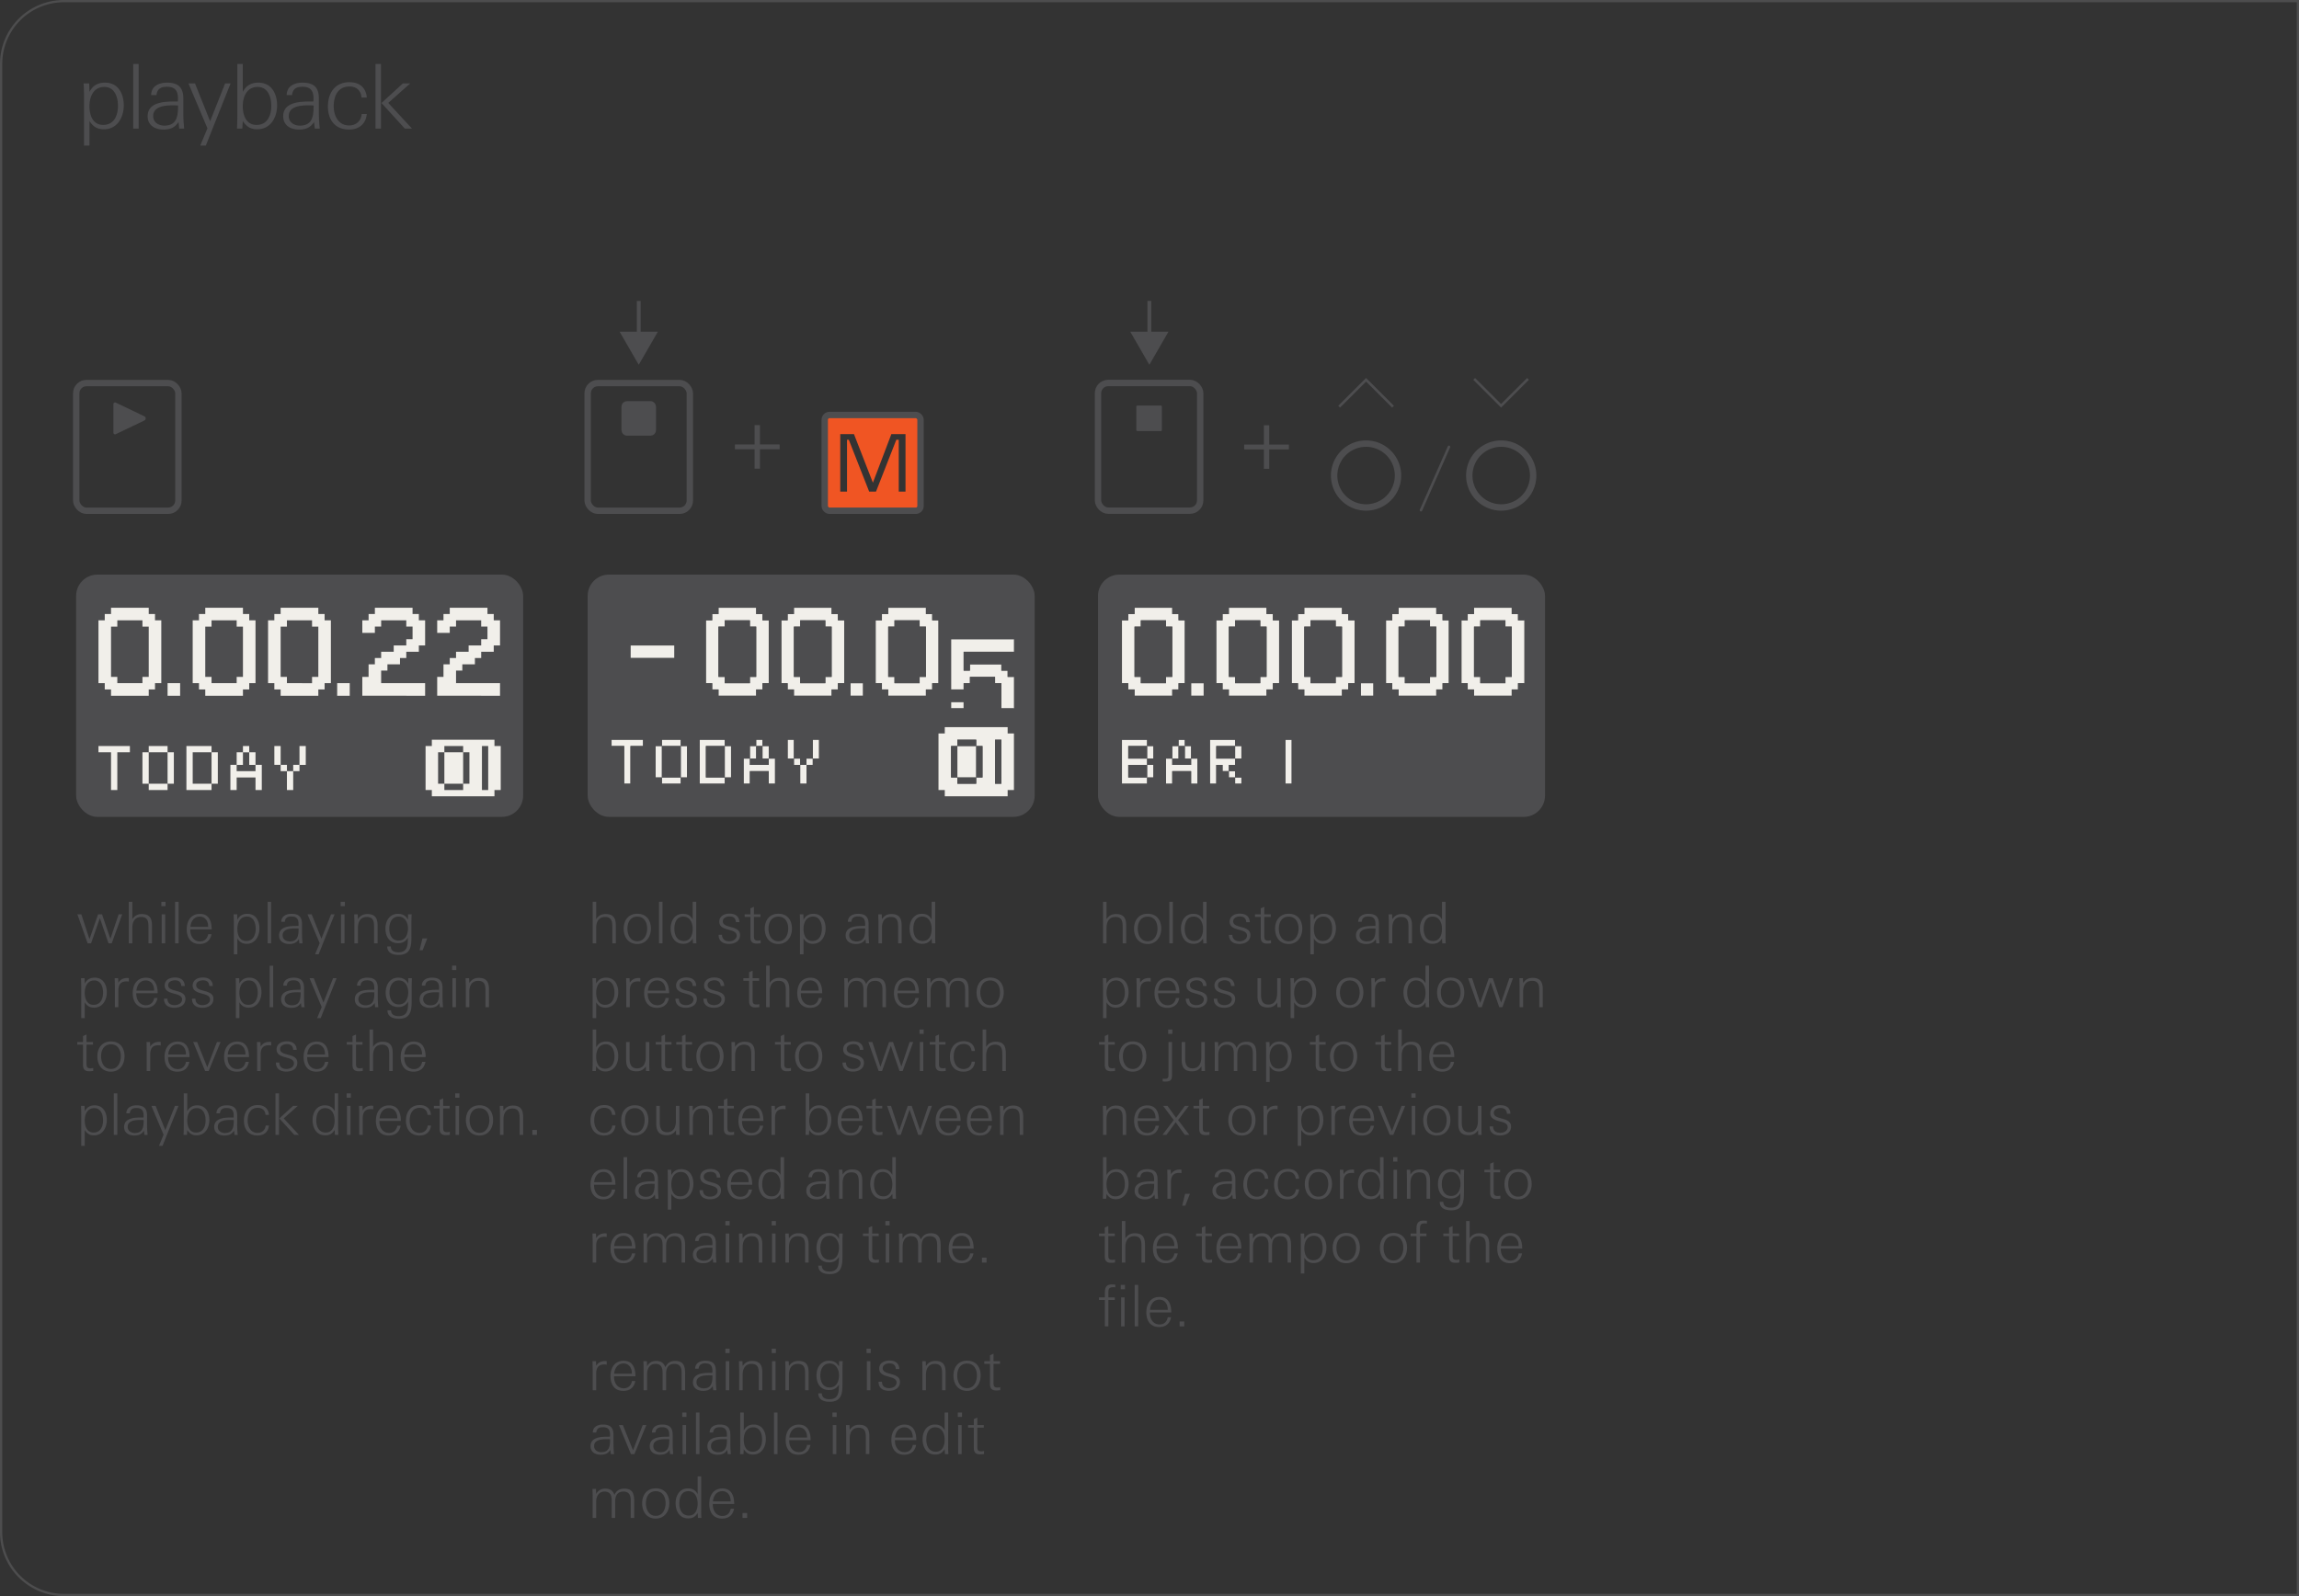 <svg xmlns="http://www.w3.org/2000/svg" width="90mm" height="62.5mm" viewBox="0 0 255.118 177.165"><rect x="0" y="0" width="255.118" height="177.165" fill="#333333" stroke="none"/><g id="bg" fill="#4d4d4e"><path d="M254.868.25v176.665H7.087A6.844 6.844 0 0 1 .25 170.08V7.087A6.844 6.844 0 0 1 7.087.25h247.781m.25-.25H7.087A7.087 7.087 0 0 0 0 7.087v162.992a7.087 7.087 0 0 0 7.087 7.086h248.031V0ZM503.15.25a6.844 6.844 0 0 1 6.836 6.837v162.992a6.844 6.844 0 0 1-6.836 6.836H255.368V.25H503.15m0-.25H255.118v177.165H503.15a7.087 7.087 0 0 0 7.086-7.086V7.087A7.087 7.087 0 0 0 503.15 0Z"/></g><g id="artwork"><path d="M12.587 44.848c0-.131.137-.218.255-.161l3.186 1.524a.26.26 0 0 1 0 .46l-3.186 1.524a.178.178 0 0 1-.255-.16v-3.187Z" fill="#4d4d4f"/><rect x="8.459" y="42.52" width="11.339" height="14.173" rx="1.137" ry="1.137" fill="none" stroke="#4d4d4f" stroke-miterlimit="10" stroke-width=".709"/><path fill="none" stroke="#4d4d4f" stroke-miterlimit="10" stroke-width=".425" d="M70.88 33.406v4.035"/><path fill="#4d4d4f" d="m68.76 36.82 2.12 3.672L73 36.821h-4.24z"/><g stroke="#4d4d4f" stroke-miterlimit="10"><rect x="65.211" y="42.52" width="11.339" height="14.173" rx="1.137" ry="1.137" fill="none" stroke-width=".709"/><rect x="69.463" y="45.024" width="2.835" height="2.835" rx=".11" ry=".11" fill="#4d4d4f"/></g><path d="M84.332 49.869v2.152h-.595V49.87h-2.182v-.535h2.182V47.19h.595v2.143h2.182v.535h-2.182Z" fill="#4d4d4f"/><rect x="121.845" y="42.509" width="11.339" height="14.173" rx="1.137" ry="1.137" fill="none" stroke="#4d4d4f" stroke-miterlimit="10" stroke-width=".709"/><rect x="126.097" y="45.013" width="2.835" height="2.835" rx=".11" ry=".11" fill="#4d4d4f"/><path d="M140.846 49.883v2.152h-.596v-2.152h-2.181v-.535h2.181v-2.143h.596v2.143h2.182v.535h-2.182Z" fill="#4d4d4f"/><path fill="none" stroke="#4d4d4f" stroke-miterlimit="10" stroke-width=".425" d="M127.544 33.403v4.035"/><path fill="#4d4d4f" d="m125.424 36.818 2.12 3.672 2.12-3.672h-4.24z"/><path fill="none" d="M124.001 35.307h7.087v7.025h-7.087z"/><path fill="none" stroke="#4d4d4f" stroke-linecap="round" stroke-miterlimit="10" stroke-width=".283" d="m160.791 49.601-3.107 7.03"/><path d="M148.048 52.785a3.543 3.543 0 1 1 7.087 0 3.543 3.543 0 0 1-7.087 0h0Z" fill="none" stroke="#4d4d4f" stroke-linecap="round" stroke-linejoin="round" stroke-width=".709" id="CIRCLE"/><path fill="none" d="M147.628 42.519h7.955v14.173h-7.955z"/><path fill="none" d="M147.599 42.519h7.955v14.173h-7.955z"/><path fill="none" stroke="#4d4d4f" stroke-linecap="square" stroke-width=".283" d="m148.704 45.042 2.887-2.887 2.888 2.887"/><path d="M163.046 52.785a3.543 3.543 0 1 1 7.087 0 3.543 3.543 0 0 1-7.087 0h0Z" fill="none" stroke="#4d4d4f" stroke-linecap="round" stroke-linejoin="round" stroke-width=".709" id="CIRCLE-2" data-name="CIRCLE"/><path fill="none" d="M162.612 42.519h7.955v14.173h-7.955z"/><path fill="none" stroke="#4d4d4f" stroke-linecap="square" stroke-width=".283" d="m163.687 42.155 2.888 2.887 2.887-2.887"/><path d="M101.618 56.693h-9.567a.532.532 0 0 1-.531-.532v-9.567c0-.293.238-.531.531-.531h9.567c.294 0 .532.238.532.531v9.567a.532.532 0 0 1-.532.532Zm-1.644-8.504h-1.062l-2.047 5.39-2.1-5.39h-1.522v6.378h.75v-5.752h.199l2.258 5.752h.759l2.25-5.743v-.009h.275v5.752h.75v-6.378h-.51Z" fill="#f05523"/><rect x="91.52" y="46.063" width="10.63" height="10.63" rx=".531" ry=".531" fill="none" stroke="#4d4d4f" stroke-miterlimit="10" stroke-width=".709"/></g><g id="screens"><rect x="8.447" y="63.779" width="49.606" height="26.893" rx="2.362" ry="2.362" fill="#4d4d4f"/><path fill="#4d4d4f" d="M10.927 66.064h44.646v22.323H10.927z"/><g fill="#f1efea"><path d="M22.08 86.992h-.696v-3.488H23.475v-.697H20.686V87.69h2.789v-.698H22.08zM17.201 86.992h-.697v.698H18.595v-.698h-1.394zM31.84 86.295v1.395h.697v-2.093h-.697v.698zM16.504 85.597v-2.093h-.697v3.488h.697v-1.395zM32.537 84.899h.697v.698h-.697zM31.143 84.899h.697v.698h-.697zM28.354 85.597H26.263v-.698h-.697v2.791h.697v-1.395H28.354v1.395h.697v-2.791h-.697v.698z"/><path d="M27.657 84.9h.697v-1.396h-.697V84.9zM26.96 84.202v-.698h-.697V84.9h.697v-.697zM31.143 83.504v-.697h-.698v2.092h.698v-1.395zM23.475 84.202v2.79h.697v-3.488h-.697v.698zM18.595 84.202v2.79h.697v-3.488h-.697v.698zM33.234 83.504V84.9h.697v-2.092h-.697v.697zM26.96 82.807h.697v.698h-.697zM17.898 83.504h.697v-.697H16.504v.697h1.394zM13.019 82.807h-2.092v.697h1.394v4.186h.698v-4.186h1.394v-.697h-1.394zM45.084 77.226H47.175V75.83h-4.879v-1.395h.697v-.698h1.394v-.698h.697v-.697h1.394v-.698h.697v-2.79h-.697v-.698h-.697v-.697H41.6v.697h-.697v.698h-.697v1.395h1.394v-.698h.697v-.697h2.788v.697h.697v1.396h-.697v.697H43.69v.698h-1.394v.697h-.697v.698h-.697v1.395h-.697v2.093h4.879zM53.396 77.226H55.487V75.83h-4.88v-1.395h.697v-.698H52.7v-.698h.697v-.697h1.394v-.698h.697v-2.79h-.697v-.698h-.697v-.697H49.91v.697h-.697v.698h-.697v1.395h1.394v-.698h.697v-.697H53.396v.697h.697v1.396h-.697v.697h-1.394v.698h-1.395v.697h-.697v.698h-.697v1.395h-.697v2.093h4.88zM26.263 77.226h.697v-.698h.697v-.697h.697v-6.976h-.697v-.698h-.697v-.697h-4.182v.697h-.697v.698h-.698v6.976h.698v.697h.697v.698h3.485Zm-3.485-2.093v-5.58h.697v-.698h2.788v.698h.697v5.58h-.697v.698h-2.788v-.698h-.697ZM16.504 77.226v-.698h.697v-.697h.697v-6.976h-.697v-.698h-.697v-.697h-4.183v.697h-.697v.698h-.697v6.976h.697v.697h.697v.698h4.183Zm-4.183-2.093v-5.58h.698v-.698h2.788v.698h.697v5.58h-.697v.698h-2.788v-.698h-.697ZM37.416 75.83v1.396h1.394V75.83h-1.394zM18.595 75.83v1.396h1.394V75.83h-1.394zM36.022 68.157h-.697v-.697h-4.183v.697h-.697v.698h-.697v6.976h.697v.697h.698v.698h4.182v-.698h.697v-.697h.697v-6.976h-.697v-.698Zm-.697 1.395v5.581h-.697v.698H31.84v-.698h-.697v-5.58h.697v-.698h2.788v.697h.697Z"/></g><path d="M54.87 82.109h-6.95v.698h-.695v4.883h.695v.697h6.95v-.697h.695v-4.883h-.695v-.698Z" fill="#f1efea"/><path fill="#4d4d4f" d="M49.31 85.597v-2.093h-.695v3.488h.695v-1.395zM51.395 84.202v2.79h.695v-3.488h-.695v.698zM53.48 83.504v4.186h.695v-4.883h-.695v.697zM50.7 83.504h.695v-.697H49.31v.697h1.39zM50.7 87.69h.695v-.698H49.31v.698h1.39z"/><rect x="65.211" y="63.779" width="49.606" height="26.893" rx="2.362" ry="2.362" fill="#4d4d4f"/><g fill="#f1efea"><path d="M79.031 86.296h-.698v-3.488h2.093v-.698h-2.79v4.883h2.79v-.697h-1.395ZM74.148 86.296h-.698v.697h2.093v-.697h-1.395ZM88.797 85.598v1.395h.698V84.9h-.698v.698ZM73.45 84.9v-2.093h-.697v3.488h.697V84.9ZM89.495 84.203h.698v.698h-.698z"/><path d="M88.1 84.203h.698v.698H88.1zM85.31 84.9h-2.094v-.697h-.697v2.79h.697v-1.395h2.093v1.395h.698v-2.79h-.698v.697ZM84.612 84.203h.697v-1.396h-.697v1.396ZM83.914 83.505v-.697h-.697v1.395h.697v-.698ZM88.1 82.808v-.698h-.698v2.093h.698v-1.395ZM80.426 83.505v2.79h.698v-3.487h-.698v.697ZM75.543 83.505v2.79h.698v-3.487h-.698v.697ZM90.192 82.808v1.395h.698V82.11h-.698v.698ZM83.914 82.11h.698v.698h-.698zM74.846 82.808h.697v-.698H73.45v.698h1.395ZM69.962 82.11H67.87v.698h1.396v4.185h.697v-4.185h1.395v-.698h-1.395ZM106.935 78.622v-.698h-1.396v.698h1.396ZM102.749 76.53h.698v-.698h.697v-6.976h-.697v-.698h-.698v-.697h-4.186v.697h-.697v.698h-.698v6.976h.698v.697h.697v.698h4.186v-.698Zm-4.185-1.396v-5.58h.697v-.698h2.79v.697h.698v5.581h-.697v.698h-2.79v-.698h-.699ZM83.216 77.227h.698v-.698h.698v-.697h.697v-6.976h-.697v-.698h-.698v-.697H79.73v.697h-.698v.698h-.698v6.976h.698v.697h.698v.698h3.487Zm-3.487-2.093v-5.58h.697v-.698h2.79v.697h.698v5.581h-.697v.698h-2.79v-.698h-.698ZM94.378 75.832v1.395h1.395v-1.395h-1.395ZM73.45 73.041h1.395v-1.395h-4.883v1.395h3.488ZM111.818 70.948h-6.279v5.581h1.396v-.697h.697v-.698h2.79v.698h.698v2.79h1.395v-3.488h-.697v-.697h-.698v-.698h-3.488v.698h-.697v-2.093h5.58v-1.395h-.697ZM92.983 68.158h-.698v-.697H88.1v.697h-.698v.698h-.697v6.976h.697v.697h.698v.698h4.185v-.698h.698v-.697h.697v-6.976h-.697v-.698Zm-.698 1.395v5.581h-.697v.698h-2.79v-.698H88.1v-5.58h.697v-.698h2.79v.697h.698Z"/></g><g fill="#4d4d4f"><path d="M74.846 86.296h.697v-3.488H73.45v3.488h1.395ZM83.914 84.9h1.395v-.697h-.697v-1.395h-.698v1.395h-.697v.697h.697ZM79.031 82.808h-.698v3.487h2.093v-3.488h-1.395ZM111.12 72.344h-4.185v2.093h.697v-.698h3.488v.697h.698v.698h.697v-2.79h-1.395ZM102.051 68.856h-2.79v.697h-.698v5.581h.698v.698h2.79v-.698h.698v-5.58h-.698v-.698ZM91.588 68.856h-2.79v.697H88.1v5.581h.697v.698h2.79v-.698h.698v-5.58h-.697v-.698ZM83.216 68.856h-2.79v.697h-.698v5.581h.698v.698h2.79v-.698h.698v-5.58h-.698v-.698Z"/><path d="M112.515 81.412v-2.79h-1.395v-2.79h-.698v-.698h-2.79v.698h-.698v.697h-1.395v-5.58h6.976v-4.884H67.87V82.11h3.488v.697h-1.395v4.186h-.697v-4.186h-1.396v5.581h44.646v-6.976Zm-8.37-10.464v4.884h-.698v.697h-.698v.698h-4.185v-.698h-.698v-.697h-.698v-6.976h.698v-.698h.698v-.697h4.185v.697h.698v.698h.697v2.093ZM85.308 86.296v-.698h-2.093v1.395h-.697v-2.79h.697v-1.395h.698v-.698h.698v.698h.697v1.395h.698v2.79h-.698v-.697Zm-12.556 0v-3.488h.697v-.698h2.093v.698h.698v3.488h-.698v.697H73.45v-.697h-.697Zm-2.79-13.952v-.698h4.882v1.395h-4.883v-.697Zm24.415 3.488h1.395v1.395h-1.395v-1.395Zm-1.395-7.674v.698h.697v6.976h-.697v.697h-.698v.698H88.1v-.698h-.698v-.697h-.697v-6.976h.697v-.698h.698v-.697h4.185v.697h.698Zm-8.371 0v.698h.697v6.976h-.697v.697h-.698v.698H79.73v-.698h-.698v-.697h-.698v-6.976h.698v-.698h.698v-.697h4.185v.697h.698Zm-6.976 18.138V82.11h2.79v.698h.698v3.487h-.698v.698h-2.79v-.698Zm11.161 0V84.9H88.1v-.697h-.698V82.11h.698v2.093h.697v.697h.698v-.697h.697V82.11h.698v2.093h-.698v.697h-.697v2.093h-.698v-.697Zm18.138-7.674h-1.396v-.698h1.396v.698Z"/></g><path d="M107.632 86.296h.698v-3.489h-2.093v3.488h1.395Z" fill="#f1efea"/><path d="M111.818 81.412v-.697h-6.976v.697h-.698v6.279h.698v.697h6.976v-.697h.697v-6.279h-.697Zm-.698 1.395v4.186h-.697V82.11h.697v.697Zm-5.58 3.489v-3.489h.697v-.697h2.093v.697h.697v3.488h-.697v.698h-2.093v-.697h-.698Z" fill="#f1efea"/><path d="M106.935 86.296h-.698v.697h2.093v-.697h-1.395ZM106.237 84.9v-2.093h-.698v3.489h.698V84.9ZM108.33 83.505v2.79h.697v-3.488h-.697v.698ZM110.423 82.808v4.185h.697V82.11h-.697v.697ZM107.632 82.808h.698v-.698h-2.093v.698h1.395Z" fill="#4d4d4f"/><rect x="121.845" y="63.78" width="49.606" height="26.893" rx="2.362" ry="2.362" fill="#4d4d4f"/><g id="_x34_I849v"><g fill="#f1efea"><path d="M137.06 86.296h.698v.698h-.698z"/><path d="M136.363 85.599h.698v.698h-.698zM127.294 86.296h.698v-1.395h-.698v1.395ZM135.665 84.204h-.697v-1.396h2.092v-.697h-2.79v4.883h.698V84.9h.697v.698h.698V84.9h.697v-.697h-1.395ZM132.177 84.901h-2.093v-.697h-.697v2.79h.697v-1.395h2.093v1.395h.698v-2.79h-.698v.697Z"/><path d="M125.899 84.204h-.698v-1.396h2.093v-.697h-2.79v4.883h2.79v-.698h-2.093v-1.395h2.093v-.697H125.9ZM131.48 84.204h.697v-1.396h-.697v1.396ZM130.782 83.506v-.698h-.697v1.396h.697v-.698ZM137.06 83.506v.698h.698v-1.396h-.698v.698Z"/><path d="M127.294 83.506v.698h.698v-1.396h-.698v.698ZM142.641 82.808v4.186h.698V82.11h-.698v.697ZM130.782 82.111h.698v.698h-.698zM130.084 77.228v-.698h.698v-.697h.698v-6.976h-.698v-.698h-.698v-.698H125.9v.698h-.698v.698h-.697v6.976h.697v.697h.698v.698h4.185Zm-4.185-2.093v-5.58h.697v-.698h2.79v.697h.699v5.581h-.698v.698h-2.79v-.698h-.698ZM151.012 75.832v1.396h1.395v-1.395h-1.395ZM132.177 75.832v1.396h1.395v-1.395h-1.395ZM168.452 68.857v-.698h-.698v-.697h-4.185v.697h-.698v.698h-.697v6.976h.697v.697h.698v.698h4.185v-.698h.698v-.697h.697v-6.976h-.697Zm-.698 1.395v4.883h-.697v.697h-2.79v-.697h-.698v-5.58h.697v-.698h2.79v.697h.698v.698ZM160.08 68.16h-.697v-.699h-4.185v.698h-.698v.698h-.697v6.976h.697v.697h.698v.698h4.185v-.698h.698v-.697h.697v-6.976h-.697v-.698Zm-.697 1.394v5.58h-.697v.698h-2.79v-.697h-.698v-5.58h.697v-.698h2.79v.697h.698ZM149.617 68.16h-.698v-.699h-4.185v.698h-.698v.698h-.697v6.976h.697v.697h.698v.698h4.185v-.698h.698v-.697h.698v-6.976h-.698v-.698Zm-.698 1.394v5.58h-.697v.698h-2.79v-.697h-.698v-5.58h.697v-.698h2.79v.697h.698ZM141.246 68.16h-.698v-.699h-4.185v.698h-.698v.698h-.697v6.976h.697v.697h.698v.698h4.185v-.698h.698v-.697h.697v-6.976h-.697v-.698Zm-.698 1.394v5.58h-.697v.698h-2.79v-.697h-.698v-5.58h.697v-.698h2.79v.697h.698Z"/></g><g fill="#4d4d4f"><path d="M127.294 84.901h-2.093v1.395h2.093v-1.395ZM130.782 84.901h1.395v-.697h-.697v-1.396h-.698v1.396h-.697v.697h.697ZM135.665 82.808h-.697v1.396h2.092v-1.396h-1.395ZM127.294 82.808h-2.093v1.396h2.093v-1.396ZM164.964 75.832h2.093v-.697h.697v-5.58h-.697v-.698h-2.79v.697h-.698v5.58h.697v.699h.698ZM158.686 68.857h-2.79v.697h-.698v5.581h.697v.698h2.79v-.698h.698v-5.58h-.697v-.698ZM148.222 68.857h-2.79v.697h-.698v5.581h.697v.698h2.79v-.698h.698v-5.58h-.697v-.698ZM139.85 68.857h-2.79v.697h-.697v5.581h.697v.698h2.79v-.698h.698v-5.58h-.697v-.698ZM128.69 68.857h-2.093v.697h-.698v5.581h.698v.698h2.79v-.698h.697v-5.58h-.697v-.698h-.698Z"/><path d="M168.452 66.066h-43.948v2.79h.697v-.697h.698v-.697h4.185v.697h.698v.698h.698v6.976h-.698v.697h-.698v.698H125.9v-.698h-.698v-.697h-.697v6.278h2.79v.697h.698v1.396h-.698v.697h.698v1.395h-.698v.698h-2.79v1.395h44.645V75.833h-.697v.697h-.698v.698h-4.185v-.698h-.698v-.697h-.697v-6.976h.697v-.698h.698v-.697h4.185v.697h.698v.698h.697v-2.79h-.697Zm-7.674 3.488v6.278h-.697v.698h-.698v.698h-4.185v-.698h-.698v-.698h-.697v-6.975h.697v-.698h.698v-.698h4.185v.698h.698v.698h.697v.697Zm-24.415 16.742V85.6h-.698V84.9h-.697v2.093h-.698v-4.883h2.79v.698h.698v1.395h-.698v.697h-.697v.698h.697v.697h.698v.698h-.698v-.698h-.697Zm-4.186 0V85.6h-2.093v1.395h-.697v-2.79h.697v-1.396h.698v-.697h.698v.697h.697v1.396h.698v2.79h-.698v-.698Zm18.835-10.464h1.395v1.396h-1.395v-1.395Zm-1.395-7.673v.698h.698v6.976h-.698v.697h-.698v.698h-4.185v-.698h-.698v-.697h-.697v-6.976h.697v-.698h.698v-.698h4.185v.698h.698Zm-8.371 0v.698h.697v6.976h-.697v.697h-.698v.698h-4.185v-.698h-.698v-.697h-.697v-6.976h.697v-.698h.698v-.698h4.185v.698h.698Zm1.395 18.137v-4.185h.698v4.883h-.698v-.698Zm-9.766-10.464h.697v1.396h-1.395v-1.395h.698Z"/></g></g></g><g id="new_text" fill="#4d4d4f"><path d="M12.395 104.71h-.351l-.963-2.8-.976 2.8h-.377l-1.141-3.22h.44l.9 2.755.956-2.755h.44l.925 2.723.918-2.723h.396l-1.167 3.22ZM16.476 104.71v-1.818c0-.6-.07-1.11-.81-1.11-.727 0-.982.575-.982 1.213v1.716h-.39v-4.612h.39v1.926c.255-.383.586-.567 1.046-.567.88 0 1.135.471 1.135 1.282v1.97h-.389ZM17.905 100.584v-.485h.466v.485h-.466Zm.038 4.127v-3.221h.39v3.22h-.39ZM19.43 104.71v-4.61h.389v4.61h-.39ZM21.117 103.16v.078c0 .65.364 1.256 1.071 1.256.51 0 .83-.319.913-.804h.37c-.134.72-.606 1.09-1.333 1.09-.983 0-1.416-.72-1.416-1.626 0-.924.452-1.715 1.467-1.715 1.026 0 1.3.86 1.3 1.722h-2.372Zm1.977-.35c0-.568-.319-1.072-.931-1.072-.65 0-.982.549-1.033 1.136h1.964v-.064ZM27.373 104.761c-.49 0-.765-.191-1.033-.586v1.748h-.389v-3.47c0-.319-.006-.645-.025-.963h.395l.02.6c.248-.454.592-.658 1.11-.658.93 0 1.338.779 1.338 1.62 0 .862-.465 1.71-1.416 1.71Zm.026-3.023c-.772 0-1.059.702-1.059 1.371 0 .639.23 1.34.983 1.34.771 0 1.052-.676 1.052-1.352 0-.625-.23-1.36-.976-1.36ZM29.698 104.71v-4.61h.39v4.61h-.39ZM33.218 104.71a11.504 11.504 0 0 0-.05-.465c-.269.408-.6.536-1.079.536-.587 0-1.122-.293-1.122-.944 0-1.027 1.199-1.059 1.99-1.059h.166c.006-.077.006-.146.006-.224 0-.548-.217-.828-.784-.828-.415 0-.696.133-.747.593h-.382c.006-.644.56-.887 1.129-.887.797 0 1.167.331 1.167 1.13v.955c0 .403.019.791.064 1.194h-.358Zm-.402-1.658c-.535 0-1.454.032-1.454.772 0 .447.39.676.798.676.918 0 .975-.727.975-1.435a4.995 4.995 0 0 0-.318-.013ZM35.36 105.922h-.396l.51-1.23-1.352-3.202h.466l1.078 2.697 1.071-2.697h.39l-1.768 4.433ZM37.805 100.584v-.485h.465v.485h-.465Zm.038 4.127v-3.221h.389v3.22h-.39ZM41.51 104.71v-1.818c0-.6-.07-1.11-.81-1.11-.726 0-.982.575-.982 1.213v1.716h-.389v-2.31c0-.306-.019-.605-.019-.911h.383l.025.535c.262-.389.58-.567 1.053-.567.874 0 1.129.485 1.129 1.282v1.97h-.39ZM45.656 102.529v1.142c0 1.116.07 2.322-1.416 2.322-.625 0-1.27-.204-1.27-.939h.396c0 .498.409.652.842.652 1.04 0 1.052-.817 1.052-1.615-.255.409-.592.6-1.077.6-.97 0-1.41-.727-1.41-1.62 0-.848.46-1.639 1.39-1.639.498 0 .874.21 1.11.65 0-.198.007-.395.007-.592h.402c-.02.433-.026.688-.026 1.039Zm-1.416-.791c-.765 0-1.04.69-1.04 1.352 0 .658.287 1.314 1.033 1.314.772 0 1.04-.695 1.04-1.364 0-.619-.332-1.302-1.033-1.302ZM46.9 105.476h-.344l.325-1.314h.53l-.51 1.314ZM10.437 111.848c-.491 0-.766-.19-1.034-.587v1.748h-.389v-3.47c0-.319-.006-.643-.025-.963h.395l.02.6c.248-.453.593-.657 1.11-.657.93 0 1.339.778 1.339 1.62 0 .86-.466 1.71-1.416 1.71Zm.025-3.022c-.772 0-1.059.701-1.059 1.37 0 .639.23 1.34.983 1.34.771 0 1.052-.676 1.052-1.353 0-.625-.23-1.357-.976-1.357ZM14.04 108.933c-.689 0-.906.402-.906 1.04v1.824h-.389v-2.276c0-.312-.013-.632-.019-.945h.383l.025.504c.236-.37.555-.523.989-.523.057 0 .121.007.179.013v.389a1.249 1.249 0 0 0-.262-.026ZM15.124 110.248v.076c0 .65.364 1.257 1.071 1.257.51 0 .83-.32.912-.804h.37c-.133.72-.606 1.09-1.333 1.09-.982 0-1.415-.72-1.415-1.625 0-.926.452-1.717 1.466-1.717 1.027 0 1.302.861 1.302 1.723h-2.373Zm1.977-.352c0-.566-.319-1.07-.931-1.07-.65 0-.982.548-1.033 1.135H17.1v-.065ZM19.359 111.861c-.664 0-1.161-.299-1.161-1.008h.383c0 .486.325.715.797.715.376 0 .823-.197.823-.63 0-.34-.287-.48-.715-.6l-.338-.096c-.497-.14-.874-.346-.874-.85 0-.625.568-.892 1.123-.892.625 0 1.09.274 1.11.944h-.39c-.025-.44-.274-.632-.707-.632-.325 0-.746.153-.746.543 0 .313.267.46.663.568l.364.102c.612.172.886.408.886.854 0 .689-.606.982-1.218.982ZM22.465 111.861c-.664 0-1.161-.299-1.161-1.008h.383c0 .486.325.715.797.715.376 0 .823-.197.823-.63 0-.34-.287-.48-.715-.6l-.338-.096c-.497-.14-.874-.346-.874-.85 0-.625.568-.892 1.123-.892.625 0 1.09.274 1.11.944h-.39c-.025-.44-.274-.632-.707-.632-.325 0-.746.153-.746.543 0 .313.268.46.663.568l.364.102c.612.172.886.408.886.854 0 .689-.606.982-1.218.982ZM27.599 111.848c-.491 0-.765-.19-1.034-.587v1.748h-.389v-3.47c0-.319-.006-.643-.025-.963h.395l.02.6c.248-.453.593-.657 1.11-.657.93 0 1.339.778 1.339 1.62 0 .86-.466 1.71-1.416 1.71Zm.026-3.022c-.772 0-1.06.701-1.06 1.37 0 .639.23 1.34.983 1.34.771 0 1.052-.676 1.052-1.353 0-.625-.23-1.357-.976-1.357ZM29.923 111.797v-4.61h.39v4.61h-.39ZM33.443 111.797a11.504 11.504 0 0 0-.05-.465c-.269.408-.6.536-1.079.536-.586 0-1.122-.294-1.122-.944 0-1.028 1.2-1.06 1.99-1.06h.166c.006-.075.006-.146.006-.222 0-.549-.217-.83-.784-.83-.415 0-.696.135-.747.594h-.382c.006-.645.56-.887 1.129-.887.797 0 1.167.332 1.167 1.13v.956c0 .401.019.791.064 1.192h-.358Zm-.401-1.658c-.536 0-1.455.033-1.455.772 0 .446.39.677.798.677.918 0 .975-.728.975-1.436-.108-.006-.21-.013-.318-.013ZM35.585 113.01h-.396l.51-1.231-1.351-3.203h.466l1.077 2.699 1.072-2.7h.39l-1.768 4.434ZM41.624 111.797a11.504 11.504 0 0 0-.05-.465c-.268.408-.6.536-1.078.536-.587 0-1.123-.294-1.123-.944 0-1.028 1.2-1.06 1.99-1.06h.166c.006-.075.006-.146.006-.222 0-.549-.217-.83-.784-.83-.415 0-.695.135-.747.594h-.382c.006-.645.56-.887 1.129-.887.797 0 1.167.332 1.167 1.13v.956c0 .401.019.791.064 1.192h-.358Zm-.401-1.658c-.536 0-1.454.033-1.454.772 0 .446.389.677.797.677.919 0 .976-.728.976-1.436-.109-.006-.21-.013-.32-.013ZM45.682 109.617v1.14c0 1.118.07 2.323-1.416 2.323-.625 0-1.269-.204-1.269-.938h.396c0 .497.408.65.841.65 1.04 0 1.053-.816 1.053-1.613-.255.409-.593.6-1.078.6-.97 0-1.41-.728-1.41-1.621 0-.848.46-1.639 1.39-1.639.499 0 .874.211 1.11.65 0-.197.007-.395.007-.593h.402c-.02.434-.026.69-.026 1.04Zm-1.416-.791c-.765 0-1.04.688-1.04 1.351 0 .658.288 1.315 1.034 1.315.772 0 1.04-.695 1.04-1.365 0-.62-.332-1.301-1.034-1.301ZM48.813 111.797a11.504 11.504 0 0 0-.051-.465c-.268.408-.6.536-1.078.536-.587 0-1.123-.294-1.123-.944 0-1.028 1.2-1.06 1.99-1.06h.166c.006-.075.006-.146.006-.222 0-.549-.217-.83-.784-.83-.415 0-.695.135-.747.594h-.382c.006-.645.56-.887 1.129-.887.797 0 1.167.332 1.167 1.13v.956c0 .401.019.791.064 1.192h-.358Zm-.402-1.658c-.536 0-1.454.033-1.454.772 0 .446.389.677.797.677.919 0 .976-.728.976-1.436-.109-.006-.21-.013-.32-.013ZM50.166 107.671v-.485h.466v.485h-.466Zm.038 4.126v-3.221h.39v3.222h-.39ZM53.873 111.797v-1.817c0-.6-.07-1.11-.81-1.11-.728 0-.983.574-.983 1.212v1.715h-.39v-2.31c0-.305-.018-.605-.018-.911h.383l.025.537c.262-.39.58-.569 1.053-.569.873 0 1.129.485 1.129 1.283v1.97h-.39ZM9.895 118.91c-.466 0-.683-.224-.683-.69v-2.27h-.638v-.287h.638V115l.39-.172v.835h.72v.287h-.72v2.098c0 .364.05.536.452.536.076 0 .192-.019.293-.037v.33c-.153.02-.3.033-.452.033ZM12.315 118.955c-1.008 0-1.512-.76-1.512-1.703 0-.932.53-1.653 1.512-1.653.995 0 1.505.708 1.505 1.653 0 .905-.536 1.703-1.505 1.703Zm0-3.037c-.772 0-1.098.638-1.098 1.334 0 .681.32 1.402 1.098 1.402.765 0 1.09-.74 1.09-1.402 0-.69-.319-1.334-1.09-1.334ZM17.576 116.02c-.69 0-.906.402-.906 1.04v1.824h-.39v-2.277c0-.312-.012-.632-.018-.944h.383l.025.504c.236-.37.555-.523.989-.523.057 0 .12.006.178.012v.39a1.249 1.249 0 0 0-.261-.026ZM18.656 117.334v.077c0 .65.363 1.257 1.071 1.257.51 0 .83-.32.912-.805h.37c-.134.72-.606 1.092-1.333 1.092-.982 0-1.416-.721-1.416-1.627 0-.925.453-1.716 1.467-1.716 1.027 0 1.301.86 1.301 1.722h-2.372Zm1.977-.351c0-.567-.319-1.071-.931-1.071-.65 0-.982.549-1.034 1.135h1.965v-.064ZM23.153 118.884h-.39l-1.326-3.221h.434l1.128 2.8 1.072-2.8h.402l-1.32 3.221ZM25.26 117.334v.077c0 .65.364 1.257 1.072 1.257.51 0 .83-.32.912-.805h.37c-.134.72-.606 1.092-1.333 1.092-.983 0-1.416-.721-1.416-1.627 0-.925.453-1.716 1.467-1.716 1.027 0 1.3.86 1.3 1.722H25.26Zm1.977-.351c0-.567-.318-1.071-.93-1.071-.651 0-.983.549-1.034 1.135h1.964v-.064ZM29.83 116.02c-.689 0-.906.402-.906 1.04v1.824h-.389v-2.277c0-.312-.013-.632-.019-.944h.383l.025.504c.237-.37.556-.523.99-.523.056 0 .12.006.178.012v.39a1.249 1.249 0 0 0-.262-.026ZM31.777 118.948c-.664 0-1.161-.3-1.161-1.008h.383c0 .485.325.714.797.714.377 0 .823-.197.823-.63 0-.339-.287-.48-.715-.6l-.338-.096c-.497-.14-.874-.345-.874-.849 0-.625.568-.892 1.123-.892.625 0 1.09.274 1.11.944h-.39c-.025-.44-.274-.632-.707-.632-.325 0-.746.153-.746.542 0 .313.267.46.663.569l.364.101c.612.172.886.408.886.855 0 .688-.606.982-1.218.982ZM34.086 117.334v.077c0 .65.364 1.257 1.071 1.257.51 0 .83-.32.912-.805h.37c-.133.72-.606 1.092-1.333 1.092-.982 0-1.416-.721-1.416-1.627 0-.925.453-1.716 1.467-1.716 1.027 0 1.302.86 1.302 1.722h-2.373Zm1.977-.351c0-.567-.319-1.071-.931-1.071-.65 0-.982.549-1.033 1.135h1.964v-.064ZM39.8 118.91c-.464 0-.682-.224-.682-.69v-2.27h-.638v-.287h.638V115l.39-.172v.835h.72v.287h-.72v2.098c0 .364.05.536.453.536.076 0 .19-.019.293-.037v.33c-.153.02-.3.033-.453.033ZM43.19 118.884v-1.818c0-.6-.07-1.11-.81-1.11-.727 0-.982.575-.982 1.212v1.716h-.39v-4.611h.39v1.926c.255-.383.587-.569 1.046-.569.88 0 1.136.473 1.136 1.284v1.97h-.39ZM44.858 117.334v.077c0 .65.363 1.257 1.071 1.257.51 0 .83-.32.912-.805h.37c-.133.72-.606 1.092-1.333 1.092-.982 0-1.416-.721-1.416-1.627 0-.925.454-1.716 1.467-1.716 1.028 0 1.302.86 1.302 1.722h-2.373Zm1.977-.351c0-.567-.319-1.071-.931-1.071-.65 0-.982.549-1.033 1.135h1.964v-.064ZM10.437 126.022c-.491 0-.766-.191-1.034-.587v1.748h-.389v-3.47c0-.319-.006-.644-.025-.963h.395l.02.6c.248-.454.593-.657 1.11-.657.93 0 1.339.777 1.339 1.62 0 .86-.466 1.71-1.416 1.71Zm.025-3.023c-.772 0-1.059.702-1.059 1.37 0 .638.23 1.34.983 1.34.771 0 1.052-.676 1.052-1.352 0-.625-.23-1.358-.976-1.358ZM12.63 125.97v-4.611h.39v4.611h-.39ZM16.023 125.97a11.455 11.455 0 0 0-.05-.465c-.269.409-.6.536-1.079.536-.586 0-1.122-.293-1.122-.944 0-1.027 1.2-1.058 1.99-1.058h.166c.006-.077.006-.147.006-.224 0-.549-.217-.829-.784-.829-.415 0-.696.134-.747.594h-.382c.006-.645.56-.887 1.129-.887.797 0 1.167.331 1.167 1.129v.956c0 .402.019.791.064 1.193h-.358Zm-.401-1.658c-.536 0-1.454.032-1.454.772 0 .447.389.676.797.676.918 0 .976-.727.976-1.434-.109-.007-.21-.014-.32-.014ZM18.039 127.183h-.396l.51-1.231-1.352-3.202h.466l1.078 2.698 1.072-2.698h.389l-1.767 4.433ZM21.808 126.022c-.478 0-.765-.198-1.027-.587l-.032.535h-.383c.02-.318.026-.643.026-.963v-3.648h.389v1.99c.243-.446.6-.656 1.11-.656.93 0 1.34.777 1.34 1.62 0 .866-.466 1.71-1.423 1.71ZM21.84 123c-.772 0-1.06.702-1.06 1.37 0 .638.23 1.34.983 1.34.778 0 1.052-.682 1.052-1.352 0-.625-.23-1.358-.975-1.358ZM26.023 125.97a11.455 11.455 0 0 0-.05-.465c-.268.409-.6.536-1.078.536-.587 0-1.123-.293-1.123-.944 0-1.027 1.2-1.058 1.99-1.058h.166c.006-.077.006-.147.006-.224 0-.549-.217-.829-.784-.829-.415 0-.696.134-.747.594h-.382c.006-.645.56-.887 1.129-.887.797 0 1.167.331 1.167 1.129v.956c0 .402.019.791.064 1.193h-.358Zm-.401-1.658c-.536 0-1.454.032-1.454.772 0 .447.389.676.797.676.918 0 .976-.727.976-1.434-.109-.007-.21-.014-.32-.014ZM28.575 126.04c-.995 0-1.506-.695-1.506-1.644 0-.964.504-1.735 1.537-1.735.702 0 1.18.376 1.238 1.09h-.376c-.045-.497-.358-.785-.855-.785-.83 0-1.13.676-1.13 1.41 0 .682.332 1.372 1.098 1.372.491 0 .86-.319.9-.817h.363c-.07.72-.561 1.11-1.27 1.11ZM30.57 125.97v-4.611h.39v4.611h-.39Zm2.093 0L31 124.146l1.524-1.396h.523l-1.563 1.39 1.69 1.83h-.51ZM37.166 125.97l-.032-.535c-.275.408-.555.587-1.052.587-.97 0-1.397-.823-1.397-1.696 0-.83.44-1.633 1.364-1.633.51 0 .836.184 1.085.63v-1.964h.389v3.648c0 .32 0 .645.025.963h-.382ZM36.081 123c-.753 0-.983.727-.983 1.358 0 .67.275 1.352 1.052 1.352.753 0 .983-.701.983-1.34 0-.662-.287-1.37-1.052-1.37ZM38.467 121.844v-.485h.466v.485h-.466Zm.038 4.126v-3.22h.39v3.22h-.39ZM41.158 123.107c-.69 0-.906.402-.906 1.04v1.823h-.39v-2.276c0-.312-.012-.632-.018-.944h.382l.026.504c.236-.37.555-.524.989-.524.057 0 .12.007.178.014v.389a1.191 1.191 0 0 0-.261-.026ZM42.108 124.421v.077c0 .65.363 1.256 1.071 1.256.51 0 .83-.319.912-.803h.37c-.133.72-.606 1.09-1.333 1.09-.982 0-1.416-.721-1.416-1.626 0-.925.454-1.716 1.467-1.716 1.028 0 1.302.861 1.302 1.723h-2.373Zm1.977-.351c0-.567-.319-1.071-.931-1.071-.65 0-.982.548-1.033 1.135h1.964v-.064ZM46.554 126.04c-.995 0-1.506-.695-1.506-1.644 0-.964.504-1.735 1.537-1.735.702 0 1.18.376 1.238 1.09h-.376c-.045-.497-.358-.785-.855-.785-.83 0-1.13.676-1.13 1.41 0 .682.332 1.372 1.098 1.372.491 0 .86-.319.9-.817h.363c-.07.72-.561 1.11-1.27 1.11ZM49.468 125.996c-.466 0-.683-.223-.683-.689v-2.27h-.638v-.287h.638v-.663l.39-.173v.836h.72v.287h-.72v2.098c0 .363.05.536.453.536.076 0 .19-.02.292-.039v.332c-.152.02-.299.031-.452.031ZM50.514 121.844v-.485h.465v.485h-.465Zm.038 4.126v-3.22h.389v3.22h-.39ZM53.211 126.04c-1.007 0-1.511-.758-1.511-1.703 0-.93.529-1.65 1.511-1.65.995 0 1.506.707 1.506 1.65 0 .907-.536 1.704-1.506 1.704Zm0-3.035c-.772 0-1.097.637-1.097 1.333 0 .683.319 1.404 1.097 1.404.765 0 1.091-.74 1.091-1.405 0-.688-.32-1.332-1.09-1.332ZM57.663 125.97v-1.817c0-.6-.07-1.11-.81-1.11-.727 0-.982.574-.982 1.212v1.715h-.39v-2.308c0-.307-.019-.606-.019-.913h.383l.026.537c.261-.39.58-.568 1.052-.568.874 0 1.13.485 1.13 1.281v1.971h-.39ZM59.072 125.97v-.548h.51v.548h-.51ZM11.534 14.35c-.764 0-1.19-.297-1.607-.912v2.718h-.605V10.76c0-.496-.01-1.002-.04-1.498h.615l.03.933c.386-.704.922-1.022 1.726-1.022 1.448 0 2.082 1.21 2.082 2.52 0 1.338-.724 2.657-2.201 2.657Zm.04-4.701c-1.2 0-1.647 1.09-1.647 2.133 0 .991.357 2.083 1.527 2.083 1.2 0 1.637-1.052 1.637-2.104 0-.971-.357-2.112-1.518-2.112ZM14.782 14.271v-7.17h.605v7.17h-.605ZM19.886 14.271c-.02-.238-.05-.486-.08-.724-.416.635-.932.834-1.675.834-.913 0-1.746-.457-1.746-1.468 0-1.598 1.864-1.647 3.094-1.647h.258c.01-.119.01-.228.01-.347 0-.853-.337-1.29-1.22-1.29-.644 0-1.08.208-1.16.922h-.595c.01-1 .873-1.378 1.755-1.378 1.24 0 1.815.516 1.815 1.755v1.489c0 .625.03 1.23.1 1.854h-.556Zm-.625-2.579c-.833 0-2.261.05-2.261 1.2 0 .695.605 1.052 1.24 1.052 1.428 0 1.517-1.13 1.517-2.231-.168-.01-.327-.02-.496-.02ZM22.84 16.156h-.616l.794-1.914-2.103-4.98h.724l1.677 4.196 1.666-4.196h.605l-2.747 6.894ZM28.539 14.35c-.745 0-1.19-.307-1.598-.912l-.049.833h-.595c.03-.496.04-1.002.04-1.498V7.1h.605v3.095c.377-.694.932-1.022 1.726-1.022 1.447 0 2.082 1.21 2.082 2.519 0 1.35-.724 2.658-2.211 2.658Zm.049-4.701c-1.2 0-1.647 1.09-1.647 2.133 0 .991.358 2.083 1.528 2.083 1.21 0 1.636-1.062 1.636-2.104 0-.971-.356-2.112-1.517-2.112ZM34.928 14.271c-.02-.238-.05-.486-.08-.724-.416.635-.932.834-1.675.834-.913 0-1.746-.457-1.746-1.468 0-1.598 1.864-1.647 3.094-1.647h.258c.01-.119.01-.228.01-.347 0-.853-.337-1.29-1.22-1.29-.644 0-1.08.208-1.16.922h-.595c.01-1 .872-1.378 1.755-1.378 1.24 0 1.815.516 1.815 1.755v1.489c0 .625.03 1.23.1 1.854h-.556Zm-.625-2.579c-.833 0-2.261.05-2.261 1.2 0 .695.605 1.052 1.24 1.052 1.428 0 1.517-1.13 1.517-2.231-.168-.01-.327-.02-.496-.02ZM38.728 14.38c-1.547 0-2.34-1.08-2.34-2.56 0-1.496.783-2.696 2.39-2.696 1.091 0 1.835.585 1.924 1.696h-.585c-.07-.774-.556-1.22-1.329-1.22-1.29 0-1.755 1.051-1.755 2.192 0 1.061.515 2.132 1.705 2.132.764 0 1.34-.496 1.399-1.27h.565c-.109 1.121-.873 1.726-1.974 1.726ZM41.669 14.271v-7.17h.605v7.17h-.606Zm3.253 0-2.589-2.837 2.37-2.172h.814l-2.43 2.162 2.628 2.847h-.793ZM67.95 104.71v-1.819c0-.6-.071-1.11-.811-1.11-.727 0-.982.575-.982 1.213v1.716h-.39v-4.612h.39v1.926c.255-.383.587-.567 1.046-.567.88 0 1.135.471 1.135 1.282v1.97h-.389ZM70.724 104.78c-1.008 0-1.512-.76-1.512-1.703 0-.932.53-1.653 1.512-1.653.995 0 1.505.708 1.505 1.653 0 .905-.536 1.703-1.505 1.703Zm0-3.036c-.772 0-1.097.637-1.097 1.333 0 .682.318 1.403 1.097 1.403.765 0 1.09-.74 1.09-1.403 0-.69-.319-1.333-1.09-1.333ZM73.128 104.71v-4.612h.39v4.612h-.39ZM76.9 104.71l-.033-.536c-.274.408-.555.586-1.053.586-.968 0-1.396-.823-1.396-1.696 0-.829.44-1.633 1.365-1.633.51 0 .835.185 1.084.631v-1.964h.389v3.649c0 .318 0 .643.026.963H76.9Zm-1.086-2.973c-.751 0-.98.727-.98 1.358 0 .67.272 1.353 1.05 1.353.754 0 .983-.701.983-1.34 0-.663-.287-1.371-1.052-1.371ZM80.904 104.773c-.663 0-1.16-.3-1.16-1.008h.382c0 .485.325.715.797.715.377 0 .823-.198.823-.632 0-.338-.287-.478-.715-.6l-.338-.095c-.497-.14-.873-.345-.873-.849 0-.625.568-.892 1.122-.892.626 0 1.091.274 1.11.944h-.389c-.025-.44-.274-.632-.708-.632-.325 0-.746.154-.746.542 0 .313.268.46.663.569l.363.101c.613.172.887.408.887.855 0 .69-.605.982-1.218.982ZM83.956 104.735c-.466 0-.682-.224-.682-.69v-2.27h-.638v-.287h.638v-.663l.388-.172v.835h.72v.287h-.72v2.099c0 .363.051.536.453.536.077 0 .192-.02.293-.038v.33c-.152.02-.3.033-.452.033ZM86.376 104.78c-1.008 0-1.512-.76-1.512-1.703 0-.932.53-1.653 1.512-1.653.995 0 1.505.708 1.505 1.653 0 .905-.535 1.703-1.505 1.703Zm0-3.036c-.771 0-1.097.637-1.097 1.333 0 .682.319 1.403 1.097 1.403.766 0 1.09-.74 1.09-1.403 0-.69-.318-1.333-1.09-1.333ZM90.2 104.76c-.492 0-.766-.191-1.034-.587v1.749h-.39v-3.47c0-.32-.005-.645-.025-.964h.396l.019.6c.248-.453.593-.657 1.11-.657.931 0 1.34.778 1.34 1.62 0 .86-.467 1.71-1.417 1.71Zm.025-3.023c-.772 0-1.059.702-1.059 1.371 0 .639.23 1.34.981 1.34.773 0 1.053-.676 1.053-1.353 0-.625-.23-1.358-.976-1.358ZM96.092 104.71c-.013-.154-.032-.313-.051-.466-.268.408-.6.536-1.078.536-.587 0-1.122-.294-1.122-.944 0-1.028 1.198-1.059 1.99-1.059h.165c.007-.077.007-.146.007-.224 0-.548-.217-.829-.785-.829-.414 0-.696.134-.746.594h-.383c.007-.644.561-.887 1.129-.887.798 0 1.168.331 1.168 1.13v.955c0 .403.018.791.063 1.194h-.357Zm-.402-1.659c-.536 0-1.454.032-1.454.772 0 .446.389.676.797.676.918 0 .976-.727.976-1.435a4.983 4.983 0 0 0-.319-.013ZM99.664 104.71v-1.819c0-.6-.07-1.11-.81-1.11-.727 0-.982.575-.982 1.213v1.716h-.39v-2.31c0-.306-.018-.606-.018-.912h.382l.026.536c.26-.389.58-.567 1.052-.567.874 0 1.129.484 1.129 1.282v1.97h-.389ZM103.418 104.71l-.032-.536c-.275.408-.555.586-1.053.586-.969 0-1.396-.823-1.396-1.696 0-.829.44-1.633 1.365-1.633.51 0 .835.185 1.084.631v-1.964h.389v3.649c0 .318 0 .643.026.963h-.383Zm-1.085-2.973c-.752 0-.981.727-.981 1.358 0 .67.273 1.353 1.051 1.353.753 0 .983-.701.983-1.34 0-.663-.287-1.371-1.053-1.371ZM67.19 111.847c-.49 0-.765-.191-1.033-.587v1.748h-.39v-3.47c0-.319-.005-.644-.025-.963h.396l.02.6c.247-.453.592-.657 1.109-.657.931 0 1.34.778 1.34 1.62 0 .86-.466 1.71-1.417 1.71Zm.026-3.023c-.772 0-1.059.702-1.059 1.37 0 .64.23 1.34.982 1.34.772 0 1.052-.675 1.052-1.352 0-.625-.23-1.358-.975-1.358ZM70.793 108.932c-.689 0-.905.402-.905 1.04v1.824h-.39v-2.277c0-.312-.013-.632-.018-.944h.381l.027.504c.235-.37.554-.523.988-.523.058 0 .121.006.179.013v.389a1.248 1.248 0 0 0-.262-.026ZM71.877 110.247v.076c0 .65.363 1.257 1.071 1.257.511 0 .83-.32.912-.804h.37c-.133.72-.605 1.09-1.333 1.09-.982 0-1.416-.72-1.416-1.626 0-.925.454-1.716 1.467-1.716 1.028 0 1.302.861 1.302 1.723h-2.373Zm1.978-.352c0-.567-.32-1.071-.932-1.071-.65 0-.983.549-1.033 1.136h1.965v-.065ZM76.111 111.86c-.663 0-1.16-.3-1.16-1.008h.382c0 .485.325.715.797.715.377 0 .823-.198.823-.632 0-.338-.287-.478-.715-.6l-.338-.095c-.497-.14-.873-.345-.873-.849 0-.625.568-.892 1.122-.892.625 0 1.091.274 1.11.944h-.389c-.025-.44-.274-.632-.708-.632-.325 0-.746.153-.746.542 0 .313.268.46.663.569l.363.101c.613.172.887.408.887.855 0 .69-.605.982-1.218.982ZM79.218 111.86c-.663 0-1.161-.3-1.161-1.008h.382c0 .485.326.715.797.715.377 0 .824-.198.824-.632 0-.338-.288-.478-.715-.6l-.338-.095c-.497-.14-.873-.345-.873-.849 0-.625.567-.892 1.122-.892.625 0 1.09.274 1.11.944h-.39c-.025-.44-.274-.632-.707-.632-.326 0-.746.153-.746.542 0 .313.267.46.663.569l.363.101c.612.172.887.408.887.855 0 .69-.606.982-1.218.982ZM83.81 111.822c-.465 0-.682-.224-.682-.69v-2.27h-.638v-.287h.638v-.663l.389-.172v.835h.72v.287h-.72v2.099c0 .363.05.536.453.536.076 0 .191-.02.293-.038v.33c-.153.02-.3.033-.452.033ZM87.2 111.796v-1.818c0-.6-.07-1.11-.81-1.11-.727 0-.982.575-.982 1.213v1.715h-.39v-4.61h.39v1.925c.255-.383.586-.568 1.046-.568.88 0 1.135.472 1.135 1.283v1.97H87.2ZM88.868 110.247v.076c0 .65.364 1.257 1.072 1.257.51 0 .829-.32.912-.804h.37c-.134.72-.606 1.09-1.333 1.09-.983 0-1.416-.72-1.416-1.626 0-.925.453-1.716 1.466-1.716 1.028 0 1.302.861 1.302 1.723h-2.373Zm1.978-.352c0-.567-.32-1.071-.932-1.071-.65 0-.982.549-1.033 1.136h1.965v-.065ZM97.925 111.796v-1.945c0-.556-.166-.982-.804-.982-.727 0-.919.504-.919 1.135v1.793h-.388v-1.902c0-.567-.128-1.026-.797-1.026-.658 0-.925.555-.925 1.135v1.793h-.39v-2.45c0-.255-.018-.516-.018-.772h.382l.026.561c.217-.395.542-.592.994-.592.53 0 .836.191 1.034.688.223-.478.58-.688 1.103-.688.944 0 1.09.618 1.09 1.409v1.844h-.388ZM99.599 110.247v.076c0 .65.363 1.257 1.07 1.257.512 0 .83-.32.913-.804h.37c-.134.72-.605 1.09-1.333 1.09-.982 0-1.416-.72-1.416-1.626 0-.925.453-1.716 1.467-1.716 1.027 0 1.302.861 1.302 1.723h-2.373Zm1.977-.352c0-.567-.32-1.071-.931-1.071-.65 0-.983.549-1.034 1.136h1.965v-.065ZM107.096 111.796v-1.945c0-.556-.166-.982-.804-.982-.728 0-.919.504-.919 1.135v1.793h-.389v-1.902c0-.567-.128-1.026-.797-1.026-.657 0-.924.555-.924 1.135v1.793h-.39v-2.45c0-.255-.019-.516-.019-.772h.382l.027.561c.216-.395.542-.592.995-.592.53 0 .835.191 1.033.688.223-.478.58-.688 1.102-.688.945 0 1.091.618 1.091 1.409v1.844h-.388ZM109.88 111.867c-1.008 0-1.512-.76-1.512-1.703 0-.932.53-1.653 1.512-1.653.995 0 1.505.708 1.505 1.653 0 .905-.535 1.703-1.505 1.703Zm0-3.036c-.772 0-1.097.637-1.097 1.333 0 .682.319 1.403 1.097 1.403.766 0 1.09-.74 1.09-1.403 0-.69-.319-1.333-1.09-1.333ZM67.184 118.933c-.479 0-.766-.197-1.027-.586l-.032.536h-.383c.02-.319.026-.644.026-.963v-3.649h.39v1.99c.241-.446.599-.657 1.109-.657.931 0 1.34.779 1.34 1.62 0 .867-.466 1.71-1.424 1.71Zm.032-3.022c-.772 0-1.059.701-1.059 1.37 0 .639.23 1.34.982 1.34.778 0 1.052-.682 1.052-1.352 0-.625-.23-1.358-.975-1.358ZM71.686 118.882l-.013-.516c-.268.383-.573.549-1.046.549-.86 0-1.147-.472-1.147-1.283v-1.97h.388v1.817c0 .6.14 1.11.823 1.11.727 0 .97-.606.97-1.244v-1.683h.389v2.258c0 .319.006.644.018.963h-.382ZM74.09 118.908c-.465 0-.682-.223-.682-.689v-2.27h-.637v-.287h.637v-.663l.389-.173v.836h.72v.287h-.72v2.098c0 .364.05.535.453.535.076 0 .191-.018.293-.038v.332c-.152.019-.3.032-.452.032ZM76.368 118.908c-.466 0-.682-.223-.682-.689v-2.27h-.638v-.287h.638v-.663l.388-.173v.836h.721v.287h-.72v2.098c0 .364.05.535.452.535.077 0 .192-.018.293-.038v.332c-.152.019-.3.032-.452.032ZM78.788 118.953c-1.008 0-1.512-.759-1.512-1.703 0-.931.53-1.652 1.512-1.652.995 0 1.505.708 1.505 1.652 0 .906-.535 1.703-1.505 1.703Zm0-3.036c-.771 0-1.097.637-1.097 1.333 0 .682.319 1.403 1.097 1.403.766 0 1.09-.74 1.09-1.403 0-.689-.318-1.333-1.09-1.333ZM83.367 118.882v-1.817c0-.6-.07-1.11-.81-1.11-.727 0-.982.574-.982 1.212v1.715h-.39v-2.308c0-.307-.018-.607-.018-.912h.382l.026.536c.261-.39.58-.569 1.052-.569.874 0 1.129.486 1.129 1.283v1.97h-.389ZM87.322 118.908c-.466 0-.682-.223-.682-.689v-2.27h-.638v-.287h.638v-.663l.388-.173v.836h.721v.287h-.72v2.098c0 .364.05.535.453.535.076 0 .19-.018.293-.038v.332c-.154.019-.3.032-.453.032ZM89.742 118.953c-1.008 0-1.512-.759-1.512-1.703 0-.931.53-1.652 1.512-1.652.995 0 1.505.708 1.505 1.652 0 .906-.535 1.703-1.505 1.703Zm0-3.036c-.771 0-1.097.637-1.097 1.333 0 .682.319 1.403 1.097 1.403.766 0 1.091-.74 1.091-1.403 0-.689-.32-1.333-1.09-1.333ZM94.653 118.947c-.663 0-1.16-.3-1.16-1.008h.382c0 .485.325.714.797.714.377 0 .823-.197.823-.63 0-.34-.287-.48-.715-.6l-.338-.096c-.497-.14-.873-.345-.873-.849 0-.625.568-.892 1.122-.892.625 0 1.091.273 1.11.943h-.389c-.025-.44-.274-.63-.708-.63-.325 0-.746.151-.746.541 0 .313.268.46.663.568l.363.102c.613.172.887.408.887.855 0 .688-.605.982-1.218.982ZM100.17 118.882h-.35l-.965-2.8-.975 2.8h-.376l-1.142-3.22h.44l.9 2.755.956-2.755h.44l.925 2.723.918-2.723h.396l-1.167 3.22ZM102.032 114.757v-.486h.466v.486h-.466Zm.038 4.125v-3.22h.39v3.22h-.39ZM104.494 118.908c-.466 0-.682-.223-.682-.689v-2.27h-.638v-.287h.638v-.663l.388-.173v.836h.721v.287h-.72v2.098c0 .364.05.535.452.535.077 0 .192-.018.293-.038v.332c-.153.019-.3.032-.452.032ZM106.919 118.953c-.994 0-1.505-.696-1.505-1.646 0-.963.504-1.734 1.537-1.734.701 0 1.18.376 1.237 1.09h-.376c-.044-.497-.357-.784-.854-.784-.83 0-1.129.675-1.129 1.409 0 .682.331 1.372 1.097 1.372.491 0 .861-.32.9-.817h.362c-.07.721-.561 1.11-1.269 1.11ZM111.226 118.882v-1.817c0-.6-.07-1.11-.81-1.11-.728 0-.982.574-.982 1.212v1.715h-.39v-4.611h.39v1.927c.255-.383.586-.569 1.046-.569.88 0 1.134.473 1.134 1.283v1.97h-.388ZM67.03 126.04c-.994 0-1.505-.696-1.505-1.646 0-.963.504-1.734 1.537-1.734.702 0 1.18.376 1.238 1.09h-.376c-.045-.497-.358-.785-.855-.785-.829 0-1.129.676-1.129 1.41 0 .682.331 1.372 1.097 1.372.491 0 .861-.32.9-.817h.363c-.07.721-.562 1.11-1.27 1.11ZM70.446 126.04c-1.008 0-1.511-.76-1.511-1.703 0-.931.529-1.652 1.511-1.652.995 0 1.505.708 1.505 1.652 0 .906-.535 1.703-1.505 1.703Zm0-3.037c-.771 0-1.096.638-1.096 1.334 0 .682.318 1.403 1.096 1.403.766 0 1.091-.74 1.091-1.403 0-.689-.32-1.334-1.09-1.334ZM75.031 125.97l-.012-.517c-.268.383-.574.549-1.046.549-.86 0-1.148-.472-1.148-1.283v-1.97h.389v1.817c0 .6.14 1.11.823 1.11.727 0 .969-.606.969-1.244v-1.683h.39v2.258c0 .319.005.644.018.963h-.383ZM78.68 125.97v-1.818c0-.6-.07-1.11-.81-1.11-.726 0-.981.574-.981 1.211v1.716h-.39v-2.308c0-.307-.018-.607-.018-.912h.382l.026.536c.26-.39.58-.569 1.052-.569.874 0 1.129.486 1.129 1.283v1.97h-.39ZM81.01 125.995c-.465 0-.682-.223-.682-.689v-2.27h-.637v-.287h.637v-.663l.389-.173v.836h.72v.287h-.72v2.098c0 .363.05.535.453.535.076 0 .191-.018.293-.038v.332c-.152.019-.3.031-.452.031ZM82.34 124.42v.077c0 .65.364 1.256 1.072 1.256.51 0 .83-.319.912-.804h.37c-.134.72-.605 1.09-1.333 1.09-.982 0-1.416-.72-1.416-1.625 0-.925.453-1.716 1.467-1.716 1.027 0 1.302.86 1.302 1.722H82.34Zm1.978-.351c0-.567-.319-1.071-.931-1.071-.65 0-.983.548-1.033 1.135h1.964v-.064ZM86.91 123.106c-.688 0-.905.402-.905 1.04v1.823h-.39v-2.276c0-.312-.012-.632-.018-.944h.382l.026.504c.235-.37.555-.524.988-.524.058 0 .121.007.179.013v.39a1.19 1.19 0 0 0-.262-.026ZM90.826 126.02c-.478 0-.765-.197-1.026-.586l-.032.535h-.383c.02-.318.025-.643.025-.962v-3.649h.39v1.99c.242-.446.6-.657 1.11-.657.93 0 1.339.778 1.339 1.62 0 .867-.466 1.71-1.423 1.71Zm.032-3.022c-.771 0-1.058.7-1.058 1.37 0 .638.23 1.34.981 1.34.778 0 1.053-.682 1.053-1.352 0-.625-.23-1.358-.976-1.358ZM93.352 124.42v.077c0 .65.363 1.256 1.07 1.256.512 0 .83-.319.913-.804h.37c-.134.72-.605 1.09-1.333 1.09-.982 0-1.416-.72-1.416-1.625 0-.925.453-1.716 1.467-1.716 1.027 0 1.302.86 1.302 1.722h-2.373Zm1.977-.351c0-.567-.32-1.071-.931-1.071-.65 0-.983.548-1.034 1.135h1.965v-.064ZM97.474 125.995c-.466 0-.683-.223-.683-.689v-2.27h-.638v-.287h.638v-.663l.389-.173v.836h.72v.287h-.72v2.098c0 .363.05.535.453.535.076 0 .191-.018.293-.038v.332c-.152.019-.3.031-.452.031ZM102.245 125.97h-.35l-.964-2.8-.976 2.8h-.376l-1.142-3.221h.44l.9 2.755.956-2.755h.44l.925 2.723.918-2.723h.396l-1.167 3.22ZM104.226 124.42v.077c0 .65.363 1.256 1.07 1.256.512 0 .83-.319.913-.804h.37c-.134.72-.605 1.09-1.333 1.09-.982 0-1.416-.72-1.416-1.625 0-.925.453-1.716 1.467-1.716 1.027 0 1.302.86 1.302 1.722h-2.373Zm1.977-.351c0-.567-.32-1.071-.931-1.071-.65 0-.983.548-1.034 1.135h1.965v-.064ZM107.701 124.42v.077c0 .65.364 1.256 1.072 1.256.51 0 .829-.319.912-.804h.37c-.134.72-.606 1.09-1.333 1.09-.983 0-1.416-.72-1.416-1.625 0-.925.453-1.716 1.466-1.716 1.028 0 1.302.86 1.302 1.722h-2.373Zm1.978-.351c0-.567-.32-1.071-.932-1.071-.65 0-.982.548-1.033 1.135h1.965v-.064ZM113.157 125.97v-1.818c0-.6-.07-1.11-.81-1.11-.727 0-.982.574-.982 1.211v1.716h-.39v-2.308c0-.307-.018-.607-.018-.912h.383l.025.536c.261-.39.58-.569 1.052-.569.874 0 1.129.486 1.129 1.283v1.97h-.389ZM65.92 131.506v.077c0 .65.364 1.256 1.072 1.256.51 0 .83-.319.912-.803h.37c-.133.72-.605 1.09-1.333 1.09-.982 0-1.416-.72-1.416-1.626 0-.925.453-1.716 1.467-1.716 1.027 0 1.302.861 1.302 1.722h-2.373Zm1.978-.351c0-.568-.319-1.071-.931-1.071-.65 0-.983.548-1.033 1.135h1.964v-.064ZM69.201 133.056v-4.611h.39v4.611h-.39ZM72.722 133.056c-.013-.153-.032-.312-.051-.466-.268.409-.6.537-1.078.537-.587 0-1.122-.294-1.122-.945 0-1.027 1.198-1.058 1.989-1.058h.166c.007-.077.007-.147.007-.224 0-.549-.217-.829-.785-.829-.415 0-.696.134-.747.594h-.382c.006-.645.561-.887 1.129-.887.797 0 1.168.331 1.168 1.129v.956c0 .402.018.791.063 1.193h-.357Zm-.402-1.658c-.536 0-1.455.031-1.455.772 0 .446.39.675.798.675.918 0 .976-.726.976-1.434a4.983 4.983 0 0 0-.319-.013ZM75.531 133.107c-.49 0-.765-.191-1.033-.587v1.748h-.39v-3.47c0-.319-.005-.644-.025-.963h.396l.02.6c.247-.453.592-.657 1.108-.657.932 0 1.34.777 1.34 1.62 0 .86-.466 1.71-1.416 1.71Zm.026-3.023c-.772 0-1.059.702-1.059 1.37 0 .64.23 1.34.982 1.34.772 0 1.052-.675 1.052-1.352 0-.625-.23-1.358-.975-1.358ZM78.79 133.12c-.663 0-1.161-.3-1.161-1.008h.383c0 .484.325.715.797.715.377 0 .823-.199.823-.632 0-.338-.287-.479-.715-.6l-.338-.095c-.497-.141-.873-.345-.873-.849 0-.625.567-.893 1.122-.893.625 0 1.091.275 1.11.945h-.39c-.025-.44-.274-.632-.707-.632-.325 0-.746.153-.746.542 0 .312.267.46.663.568l.363.102c.612.172.887.408.887.854 0 .69-.606.983-1.218.983ZM81.1 131.506v.077c0 .65.363 1.256 1.07 1.256.512 0 .83-.319.913-.803h.37c-.134.72-.605 1.09-1.333 1.09-.982 0-1.416-.72-1.416-1.626 0-.925.453-1.716 1.467-1.716 1.027 0 1.302.861 1.302 1.722H81.1Zm1.977-.351c0-.568-.32-1.071-.931-1.071-.65 0-.983.548-1.034 1.135h1.965v-.064ZM86.648 133.056l-.032-.536c-.274.408-.555.587-1.053.587-.968 0-1.396-.823-1.396-1.696 0-.83.44-1.633 1.365-1.633.51 0 .835.185 1.084.63v-1.963h.389v3.648c0 .319 0 .644.026.963h-.383Zm-1.084-2.972c-.752 0-.982.727-.982 1.358 0 .67.274 1.352 1.052 1.352.753 0 .982-.7.982-1.34 0-.662-.287-1.37-1.052-1.37ZM91.725 133.056c-.013-.153-.033-.312-.051-.466-.268.409-.6.537-1.078.537-.587 0-1.122-.294-1.122-.945 0-1.027 1.198-1.058 1.989-1.058h.166c.007-.077.007-.147.007-.224 0-.549-.217-.829-.786-.829-.414 0-.695.134-.746.594h-.382c.006-.645.561-.887 1.128-.887.798 0 1.168.331 1.168 1.129v.956c0 .402.02.791.064 1.193h-.357Zm-.402-1.658c-.536 0-1.454.031-1.454.772 0 .446.389.675.797.675.918 0 .976-.726.976-1.434a4.983 4.983 0 0 0-.319-.013ZM95.297 133.056v-1.818c0-.6-.07-1.11-.81-1.11-.727 0-.982.575-.982 1.212v1.716h-.39v-2.31c0-.305-.018-.605-.018-.912h.382l.026.537c.26-.39.58-.568 1.052-.568.874 0 1.129.485 1.129 1.282v1.971h-.389ZM99.05 133.056l-.031-.536c-.275.408-.555.587-1.053.587-.969 0-1.397-.823-1.397-1.696 0-.83.44-1.633 1.366-1.633.51 0 .835.185 1.084.63v-1.963h.388v3.648c0 .319 0 .644.027.963h-.383Zm-1.084-2.972c-.752 0-.982.727-.982 1.358 0 .67.274 1.352 1.052 1.352.753 0 .983-.7.983-1.34 0-.662-.287-1.37-1.053-1.37ZM67.063 137.279c-.689 0-.906.401-.906 1.039v1.824h-.39v-2.276c0-.313-.012-.632-.018-.945h.382l.026.504c.236-.37.555-.523.988-.523.058 0 .122.007.18.013v.39a1.19 1.19 0 0 0-.263-.026ZM68.143 138.592v.077c0 .65.363 1.256 1.07 1.256.512 0 .83-.318.913-.803h.37c-.134.72-.605 1.09-1.333 1.09-.982 0-1.416-.72-1.416-1.625 0-.925.453-1.716 1.467-1.716 1.027 0 1.302.86 1.302 1.721h-2.373Zm1.977-.35c0-.568-.32-1.071-.932-1.071-.65 0-.982.547-1.033 1.134h1.965v-.063ZM75.64 140.142v-1.945c0-.555-.166-.983-.804-.983-.728 0-.919.504-.919 1.136v1.792h-.389v-1.9c0-.568-.128-1.028-.797-1.028-.657 0-.924.556-.924 1.136v1.792h-.39v-2.449c0-.255-.018-.517-.018-.772h.382l.026.562c.217-.396.542-.594.994-.594.53 0 .836.192 1.034.69.223-.479.58-.69 1.103-.69.944 0 1.09.62 1.09 1.41v1.843h-.388ZM79.144 140.142c-.013-.153-.033-.312-.051-.466-.268.409-.6.537-1.078.537-.587 0-1.122-.293-1.122-.945 0-1.026 1.198-1.058 1.989-1.058h.166c.007-.077.007-.147.007-.223 0-.549-.217-.83-.786-.83-.414 0-.695.135-.746.594h-.382c.006-.645.561-.887 1.128-.887.798 0 1.168.332 1.168 1.129v.957c0 .401.02.79.064 1.192h-.357Zm-.402-1.658c-.536 0-1.455.032-1.455.771 0 .448.39.677.798.677.918 0 .976-.727.976-1.435-.109-.006-.21-.013-.319-.013ZM80.497 136.016v-.485h.466v.485h-.466Zm.038 4.126v-3.22h.39v3.22h-.39ZM84.204 140.142v-1.817c0-.6-.07-1.11-.81-1.11-.727 0-.982.574-.982 1.211v1.716h-.39v-2.308c0-.307-.018-.607-.018-.913h.383l.025.537c.26-.39.58-.569 1.052-.569.874 0 1.129.486 1.129 1.282v1.971h-.389ZM85.634 136.016v-.485h.466v.485h-.466Zm.038 4.126v-3.22h.39v3.22h-.39ZM89.342 140.142v-1.817c0-.6-.07-1.11-.81-1.11-.727 0-.982.574-.982 1.211v1.716h-.39v-2.308c0-.307-.018-.607-.018-.913h.382l.026.537c.26-.39.58-.569 1.052-.569.874 0 1.129.486 1.129 1.282v1.971h-.39ZM93.487 137.962v1.141c0 1.116.07 2.321-1.416 2.321-.625 0-1.268-.204-1.268-.937h.394c0 .497.408.65.843.65 1.04 0 1.052-.816 1.052-1.613-.255.408-.593.6-1.078.6-.97 0-1.41-.728-1.41-1.62 0-.85.46-1.64 1.391-1.64.497 0 .874.21 1.11.65 0-.197.006-.395.006-.593h.402c-.019.434-.026.689-.026 1.04Zm-1.416-.791c-.765 0-1.039.688-1.039 1.351 0 .657.287 1.315 1.033 1.315.772 0 1.04-.696 1.04-1.366 0-.618-.332-1.3-1.034-1.3ZM97.08 140.168c-.467 0-.684-.223-.684-.689v-2.27h-.637v-.288h.638v-.663l.388-.173v.836h.72v.288h-.72v2.098c0 .363.051.535.453.535.077 0 .192-.018.293-.038v.332c-.152.019-.3.031-.452.031ZM98.249 136.016v-.485h.466v.485h-.466Zm.038 4.126v-3.22h.39v3.22h-.39ZM103.997 140.142v-1.945c0-.555-.166-.983-.804-.983-.727 0-.919.504-.919 1.136v1.792h-.388v-1.9c0-.568-.128-1.028-.797-1.028-.657 0-.925.556-.925 1.136v1.792h-.39v-2.449c0-.255-.018-.517-.018-.772h.383l.025.562c.217-.396.542-.594.994-.594.53 0 .836.192 1.034.69.223-.479.58-.69 1.103-.69.944 0 1.09.62 1.09 1.41v1.843h-.388ZM105.67 138.592v.077c0 .65.364 1.256 1.072 1.256.51 0 .83-.318.912-.803h.37c-.133.72-.605 1.09-1.333 1.09-.982 0-1.416-.72-1.416-1.625 0-.925.453-1.716 1.467-1.716 1.027 0 1.302.86 1.302 1.721h-2.373Zm1.978-.35c0-.568-.319-1.071-.931-1.071-.65 0-.983.547-1.033 1.134h1.964v-.063ZM108.968 140.142v-.548h.51v.548h-.51ZM67.063 151.452c-.689 0-.906.402-.906 1.04v1.824h-.39v-2.277c0-.313-.012-.632-.018-.945h.382l.026.504c.236-.369.555-.522.988-.522.058 0 .122.006.18.012v.39a1.248 1.248 0 0 0-.263-.026ZM68.143 152.766v.076c0 .65.363 1.257 1.07 1.257.512 0 .83-.32.913-.803h.37c-.134.72-.605 1.09-1.333 1.09-.982 0-1.416-.72-1.416-1.627 0-.924.453-1.715 1.467-1.715 1.027 0 1.302.86 1.302 1.722h-2.373Zm1.977-.351c0-.568-.32-1.072-.932-1.072-.65 0-.982.55-1.033 1.136h1.965v-.064ZM75.64 154.316v-1.945c0-.556-.166-.983-.804-.983-.728 0-.919.504-.919 1.135v1.793h-.389v-1.901c0-.568-.128-1.027-.797-1.027-.657 0-.924.555-.924 1.135v1.793h-.39v-2.45c0-.255-.018-.516-.018-.772h.382l.026.562c.217-.396.542-.593.994-.593.53 0 .836.192 1.034.689.223-.479.58-.689 1.103-.689.944 0 1.09.618 1.09 1.41v1.843h-.388ZM79.144 154.316c-.013-.153-.033-.313-.051-.466-.268.408-.6.536-1.078.536-.587 0-1.122-.294-1.122-.944 0-1.027 1.198-1.059 1.989-1.059h.166c.007-.077.007-.146.007-.223 0-.549-.217-.83-.786-.83-.414 0-.695.134-.746.594h-.382c.006-.644.561-.886 1.128-.886.798 0 1.168.33 1.168 1.129v.956c0 .402.02.79.064 1.193h-.357Zm-.402-1.658c-.536 0-1.455.031-1.455.771 0 .447.39.676.798.676.918 0 .976-.726.976-1.434a4.983 4.983 0 0 0-.319-.013ZM80.497 150.19v-.485h.466v.484h-.466Zm.038 4.126v-3.222h.39v3.222h-.39ZM84.204 154.316v-1.818c0-.6-.07-1.11-.81-1.11-.727 0-.982.574-.982 1.212v1.716h-.39v-2.31c0-.305-.018-.605-.018-.912h.383l.025.536c.26-.388.58-.567 1.052-.567.874 0 1.129.484 1.129 1.282v1.97h-.389ZM85.634 150.19v-.485h.466v.484h-.466Zm.038 4.126v-3.222h.39v3.222h-.39ZM89.342 154.316v-1.818c0-.6-.07-1.11-.81-1.11-.727 0-.982.574-.982 1.212v1.716h-.39v-2.31c0-.305-.018-.605-.018-.912h.382l.026.536c.26-.388.58-.567 1.052-.567.874 0 1.129.484 1.129 1.282v1.97h-.39ZM93.487 152.134v1.142c0 1.116.07 2.322-1.416 2.322-.625 0-1.268-.204-1.268-.938h.394c0 .498.408.651.843.651 1.04 0 1.052-.816 1.052-1.614-.255.408-.593.6-1.078.6-.97 0-1.41-.727-1.41-1.62 0-.848.46-1.64 1.391-1.64.497 0 .874.21 1.11.651 0-.198.006-.395.006-.594h.402c-.019.435-.026.69-.026 1.04Zm-1.416-.79c-.765 0-1.039.689-1.039 1.352 0 .657.287 1.313 1.033 1.313.772 0 1.04-.695 1.04-1.364 0-.619-.332-1.302-1.034-1.302ZM96.16 150.19v-.485h.466v.484h-.466Zm.038 4.126v-3.222h.39v3.222h-.39ZM98.65 154.38c-.664 0-1.162-.3-1.162-1.008h.383c0 .484.325.714.797.714.377 0 .823-.198.823-.631 0-.338-.287-.479-.715-.6l-.338-.096c-.497-.14-.873-.344-.873-.848 0-.625.568-.893 1.123-.893.625 0 1.09.275 1.109.945h-.389c-.025-.44-.274-.632-.708-.632-.325 0-.746.153-.746.542 0 .312.268.46.663.568l.364.102c.612.172.886.408.886.854 0 .69-.605.983-1.218.983ZM104.543 154.316v-1.818c0-.6-.07-1.11-.81-1.11-.727 0-.982.574-.982 1.212v1.716h-.39v-2.31c0-.305-.018-.605-.018-.912h.382l.026.536c.26-.388.58-.567 1.052-.567.874 0 1.129.484 1.129 1.282v1.97h-.389ZM107.317 154.386c-1.007 0-1.511-.76-1.511-1.703 0-.931.529-1.652 1.511-1.652.996 0 1.505.708 1.505 1.652 0 .906-.535 1.703-1.505 1.703Zm0-3.036c-.771 0-1.096.638-1.096 1.333 0 .683.318 1.404 1.096 1.404.766 0 1.091-.74 1.091-1.404 0-.69-.32-1.333-1.09-1.333ZM110.543 154.341c-.466 0-.683-.223-.683-.69v-2.27h-.637v-.287h.637v-.663l.39-.172v.835h.72v.287h-.72v2.099c0 .363.05.536.452.536.076 0 .192-.02.293-.038v.331c-.153.02-.3.032-.452.032ZM67.783 161.402c-.013-.153-.032-.313-.05-.466-.268.408-.6.536-1.079.536-.587 0-1.122-.293-1.122-.944 0-1.026 1.198-1.059 1.99-1.059h.165c.007-.076.007-.146.007-.222 0-.55-.217-.83-.785-.83-.414 0-.695.134-.746.593h-.383c.007-.644.562-.886 1.13-.886.797 0 1.167.332 1.167 1.129v.957c0 .401.019.79.064 1.192h-.358Zm-.401-1.658c-.536 0-1.454.032-1.454.771 0 .448.388.677.797.677.918 0 .975-.727.975-1.435-.108-.006-.21-.013-.318-.013ZM70.4 161.402h-.388l-1.326-3.22h.433l1.129 2.8 1.071-2.8h.402l-1.32 3.22ZM74.353 161.402c-.013-.153-.033-.313-.051-.466-.268.408-.6.536-1.078.536-.587 0-1.122-.293-1.122-.944 0-1.026 1.198-1.059 1.989-1.059h.166c.007-.076.007-.146.007-.222 0-.55-.217-.83-.786-.83-.414 0-.695.134-.746.593h-.383c.007-.644.562-.886 1.13-.886.797 0 1.167.332 1.167 1.129v.957c0 .401.019.79.064 1.192h-.357Zm-.402-1.658c-.536 0-1.455.032-1.455.771 0 .448.39.677.798.677.918 0 .976-.727.976-1.435-.109-.006-.21-.013-.319-.013ZM75.706 157.276v-.485h.466v.485h-.466Zm.038 4.126v-3.22h.39v3.22h-.39ZM77.231 161.402v-4.611h.39v4.611h-.39ZM80.752 161.402c-.013-.153-.032-.313-.05-.466-.268.408-.6.536-1.079.536-.587 0-1.122-.293-1.122-.944 0-1.026 1.198-1.059 1.99-1.059h.165c.007-.076.007-.146.007-.222 0-.55-.217-.83-.785-.83-.414 0-.695.134-.746.593h-.383c.007-.644.561-.886 1.129-.886.798 0 1.168.332 1.168 1.129v.957c0 .401.018.79.063 1.192h-.357Zm-.401-1.658c-.536 0-1.454.032-1.454.771 0 .448.388.677.796.677.918 0 .976-.727.976-1.435-.108-.006-.21-.013-.318-.013ZM83.561 161.453c-.478 0-.765-.198-1.026-.586l-.032.535h-.383c.02-.318.025-.643.025-.963v-3.648h.39v1.99c.242-.446.6-.657 1.11-.657.931 0 1.34.778 1.34 1.62 0 .867-.467 1.709-1.424 1.709Zm.033-3.023c-.772 0-1.059.701-1.059 1.371 0 .638.23 1.34.982 1.34.778 0 1.052-.682 1.052-1.352 0-.625-.23-1.359-.975-1.359ZM85.892 161.402v-4.611h.39v4.611h-.39ZM87.58 159.852v.077c0 .65.363 1.256 1.071 1.256.511 0 .83-.318.912-.803h.37c-.133.72-.605 1.09-1.332 1.09-.983 0-1.416-.72-1.416-1.626 0-.924.453-1.715 1.466-1.715 1.028 0 1.302.86 1.302 1.721H87.58Zm1.978-.35c0-.568-.32-1.072-.932-1.072-.65 0-.982.548-1.033 1.135h1.965v-.063ZM92.376 157.276v-.485h.466v.485h-.466Zm.038 4.126v-3.22h.39v3.22h-.39ZM96.082 161.402v-1.817c0-.6-.07-1.11-.81-1.11-.727 0-.982.573-.982 1.211v1.716h-.39v-2.309c0-.306-.018-.606-.018-.912h.382l.026.536c.26-.39.58-.568 1.052-.568.874 0 1.129.485 1.129 1.282v1.97h-.389ZM99.31 159.852v.077c0 .65.363 1.256 1.07 1.256.512 0 .83-.318.913-.803h.37c-.134.72-.605 1.09-1.333 1.09-.982 0-1.416-.72-1.416-1.626 0-.924.453-1.715 1.467-1.715 1.027 0 1.302.86 1.302 1.721H99.31Zm1.977-.35c0-.568-.32-1.072-.932-1.072-.65 0-.982.548-1.033 1.135h1.965v-.063ZM104.86 161.402l-.033-.535c-.274.408-.555.586-1.053.586-.968 0-1.396-.823-1.396-1.697 0-.829.44-1.632 1.365-1.632.51 0 .835.185 1.084.631v-1.964h.389v3.648c0 .32 0 .644.026.963h-.383Zm-1.086-2.972c-.752 0-.981.727-.981 1.359 0 .67.273 1.351 1.052 1.351.753 0 .982-.7.982-1.339 0-.663-.287-1.37-1.052-1.37ZM106.284 157.276v-.485h.466v.485h-.466Zm.038 4.126v-3.22h.39v3.22h-.39ZM108.746 161.427c-.466 0-.682-.222-.682-.688v-2.27h-.638v-.288h.638v-.663l.388-.173v.836h.72v.287h-.72v2.099c0 .363.051.535.453.535.077 0 .192-.018.293-.038v.332c-.153.019-.3.031-.452.031ZM69.99 168.489v-1.945c0-.555-.166-.983-.803-.983-.728 0-.92.504-.92 1.136v1.792h-.388v-1.9c0-.568-.128-1.028-.797-1.028-.657 0-.925.556-.925 1.136v1.792h-.39v-2.45c0-.254-.018-.516-.018-.77h.382l.026.56c.217-.395.542-.593.995-.593.53 0 .835.191 1.033.69.223-.48.58-.69 1.103-.69.944 0 1.09.619 1.09 1.41v1.843h-.388ZM72.77 168.56c-1.007 0-1.511-.76-1.511-1.704 0-.93.53-1.651 1.511-1.651.996 0 1.505.708 1.505 1.651 0 .906-.535 1.703-1.505 1.703Zm0-3.037c-.771 0-1.096.638-1.096 1.333 0 .683.318 1.403 1.096 1.403.766 0 1.091-.74 1.091-1.403 0-.688-.319-1.333-1.09-1.333ZM77.452 168.489l-.032-.535c-.274.408-.555.586-1.053.586-.969 0-1.396-.823-1.396-1.697 0-.829.44-1.632 1.365-1.632.51 0 .835.185 1.084.631v-1.965h.389v3.649c0 .32 0 .644.026.963h-.383Zm-1.085-2.972c-.752 0-.981.727-.981 1.359 0 .67.273 1.351 1.052 1.351.753 0 .982-.701.982-1.339 0-.663-.287-1.37-1.053-1.37ZM79.1 166.94v.076c0 .65.364 1.256 1.072 1.256.51 0 .829-.318.912-.804h.37c-.134.721-.605 1.091-1.333 1.091-.982 0-1.416-.72-1.416-1.626 0-.925.453-1.716 1.467-1.716 1.027 0 1.302.86 1.302 1.722H79.1Zm1.978-.351c0-.568-.32-1.072-.931-1.072-.65 0-.983.548-1.034 1.135h1.965v-.063ZM82.397 168.489v-.548h.511v.548h-.51ZM124.582 104.71v-1.818c0-.6-.07-1.11-.81-1.11-.728 0-.982.575-.982 1.213v1.716h-.39v-4.612h.39v1.926c.255-.383.587-.567 1.046-.567.88 0 1.134.471 1.134 1.282v1.97h-.388ZM127.356 104.78c-1.008 0-1.512-.759-1.512-1.702 0-.932.53-1.653 1.512-1.653.995 0 1.505.709 1.505 1.653 0 .905-.535 1.703-1.505 1.703Zm0-3.035c-.771 0-1.097.637-1.097 1.333 0 .682.319 1.403 1.097 1.403.766 0 1.09-.74 1.09-1.403 0-.69-.319-1.333-1.09-1.333ZM129.76 104.71v-4.61h.39v4.61h-.39ZM133.532 104.71l-.033-.535c-.274.408-.554.586-1.052.586-.969 0-1.397-.823-1.397-1.696 0-.829.44-1.633 1.366-1.633.51 0 .835.185 1.084.631V100.1h.388v3.649c0 .318 0 .643.027.963h-.383Zm-1.085-2.972c-.752 0-.982.727-.982 1.358 0 .67.274 1.353 1.052 1.353.753 0 .983-.701.983-1.34 0-.663-.287-1.371-1.053-1.371ZM137.537 104.774c-.664 0-1.162-.3-1.162-1.008h.383c0 .485.325.715.797.715.377 0 .823-.198.823-.632 0-.338-.287-.478-.714-.6l-.338-.095c-.497-.14-.873-.345-.873-.849 0-.625.567-.892 1.122-.892.625 0 1.09.274 1.11.944h-.39c-.025-.44-.274-.632-.707-.632-.326 0-.747.154-.747.542 0 .313.268.46.663.569l.364.101c.612.172.887.408.887.855 0 .69-.606.982-1.218.982ZM140.588 104.736c-.465 0-.682-.224-.682-.69v-2.27h-.638v-.287h.638v-.663l.388-.172v.835h.721v.287h-.72v2.099c0 .363.05.536.453.536.076 0 .191-.02.293-.038v.33c-.153.02-.3.033-.452.033ZM143.008 104.78c-1.008 0-1.511-.759-1.511-1.702 0-.932.529-1.653 1.511-1.653.995 0 1.505.709 1.505 1.653 0 .905-.535 1.703-1.505 1.703Zm0-3.035c-.771 0-1.096.637-1.096 1.333 0 .682.318 1.403 1.096 1.403.766 0 1.091-.74 1.091-1.403 0-.69-.32-1.333-1.09-1.333ZM146.832 104.761c-.492 0-.766-.191-1.034-.587v1.748h-.39v-3.47c0-.319-.005-.644-.025-.963h.396l.02.6c.247-.453.592-.657 1.109-.657.931 0 1.34.778 1.34 1.62 0 .86-.466 1.71-1.416 1.71Zm.025-3.023c-.772 0-1.059.702-1.059 1.371 0 .639.23 1.34.982 1.34.772 0 1.052-.676 1.052-1.353 0-.625-.23-1.358-.975-1.358ZM152.724 104.71c-.013-.153-.032-.312-.05-.465-.268.408-.6.536-1.079.536-.587 0-1.122-.294-1.122-.944 0-1.028 1.198-1.059 1.99-1.059h.165c.007-.077.007-.146.007-.224 0-.548-.217-.829-.785-.829-.414 0-.695.134-.746.594h-.383c.007-.644.562-.887 1.129-.887.798 0 1.168.331 1.168 1.13v.955c0 .403.019.791.063 1.194h-.357Zm-.401-1.658c-.536 0-1.454.032-1.454.772 0 .446.388.676.797.676.918 0 .975-.727.975-1.435a4.983 4.983 0 0 0-.318-.013ZM156.296 104.71v-1.818c0-.6-.07-1.11-.81-1.11-.727 0-.981.575-.981 1.213v1.716h-.39v-2.31c0-.306-.019-.606-.019-.912h.382l.027.536c.26-.389.58-.567 1.051-.567.874 0 1.13.484 1.13 1.282v1.97h-.39ZM160.05 104.71l-.032-.535c-.274.408-.555.586-1.053.586-.968 0-1.396-.823-1.396-1.696 0-.829.44-1.633 1.365-1.633.51 0 .835.185 1.084.631V100.1h.389v3.649c0 .318 0 .643.026.963h-.383Zm-1.085-2.972c-.752 0-.981.727-.981 1.358 0 .67.273 1.353 1.052 1.353.753 0 .982-.701.982-1.34 0-.663-.287-1.371-1.053-1.371ZM123.823 111.848c-.491 0-.766-.191-1.033-.587v1.748h-.39v-3.47c0-.319-.006-.644-.025-.963h.395l.02.6c.248-.453.592-.657 1.109-.657.932 0 1.34.777 1.34 1.62 0 .86-.466 1.71-1.416 1.71Zm.025-3.023c-.771 0-1.058.702-1.058 1.37 0 .64.23 1.34.981 1.34.772 0 1.053-.675 1.053-1.352 0-.625-.23-1.358-.976-1.358ZM127.425 108.933c-.688 0-.905.402-.905 1.04v1.824h-.39v-2.277c0-.312-.012-.632-.018-.944h.382l.026.504c.235-.37.555-.523.988-.523.058 0 .121.006.179.013v.389a1.248 1.248 0 0 0-.262-.026ZM128.51 110.248v.076c0 .65.363 1.257 1.07 1.257.511 0 .83-.32.913-.804h.37c-.134.72-.606 1.09-1.333 1.09-.983 0-1.416-.72-1.416-1.626 0-.925.453-1.716 1.467-1.716 1.027 0 1.301.861 1.301 1.723h-2.373Zm1.977-.352c0-.567-.32-1.071-.932-1.071-.65 0-.982.549-1.033 1.136h1.965v-.065ZM132.744 111.861c-.663 0-1.161-.3-1.161-1.008h.382c0 .485.326.715.797.715.377 0 .823-.198.823-.632 0-.338-.287-.478-.714-.6l-.338-.095c-.497-.14-.873-.345-.873-.849 0-.625.567-.892 1.122-.892.625 0 1.09.274 1.11.944h-.39c-.025-.44-.274-.632-.707-.632-.326 0-.746.154-.746.542 0 .313.267.46.663.569l.363.101c.612.172.887.408.887.855 0 .69-.606.982-1.218.982ZM135.85 111.861c-.663 0-1.161-.3-1.161-1.008h.383c0 .485.325.715.797.715.377 0 .823-.198.823-.632 0-.338-.287-.478-.715-.6l-.338-.095c-.497-.14-.873-.345-.873-.849 0-.625.568-.892 1.122-.892.625 0 1.091.274 1.11.944h-.389c-.025-.44-.274-.632-.708-.632-.325 0-.746.154-.746.542 0 .313.267.46.663.569l.363.101c.613.172.887.408.887.855 0 .69-.606.982-1.218.982ZM141.75 111.797l-.013-.516c-.268.383-.573.548-1.046.548-.86 0-1.148-.472-1.148-1.281v-1.972h.39v1.818c0 .6.14 1.11.822 1.11.727 0 .97-.606.97-1.244v-1.684h.389v2.259c0 .318.006.643.018.963h-.382ZM144.642 111.848c-.491 0-.765-.191-1.033-.587v1.748h-.39v-3.47c0-.319-.006-.644-.025-.963h.395l.02.6c.248-.453.593-.657 1.11-.657.93 0 1.34.777 1.34 1.62 0 .86-.467 1.71-1.417 1.71Zm.025-3.023c-.771 0-1.058.702-1.058 1.37 0 .64.23 1.34.981 1.34.773 0 1.053-.675 1.053-1.352 0-.625-.23-1.358-.976-1.358ZM149.789 111.868c-1.008 0-1.512-.76-1.512-1.703 0-.932.53-1.653 1.512-1.653.995 0 1.505.708 1.505 1.653 0 .905-.536 1.703-1.505 1.703Zm0-3.036c-.772 0-1.097.637-1.097 1.333 0 .682.318 1.403 1.097 1.403.765 0 1.09-.74 1.09-1.403 0-.69-.319-1.333-1.09-1.333ZM153.482 108.933c-.689 0-.905.402-.905 1.04v1.824h-.39v-2.277c0-.312-.013-.632-.019-.944h.382l.027.504c.235-.37.554-.523.988-.523.057 0 .121.006.179.013v.389a1.248 1.248 0 0 0-.262-.026ZM158.221 111.797l-.032-.536c-.274.409-.555.587-1.053.587-.968 0-1.396-.823-1.396-1.696 0-.83.44-1.633 1.365-1.633.51 0 .835.185 1.084.631v-1.964h.389v3.649c0 .318 0 .643.026.963h-.383Zm-1.085-2.972c-.752 0-.981.727-.981 1.358 0 .67.273 1.353 1.052 1.353.752 0 .982-.701.982-1.34 0-.663-.287-1.371-1.053-1.371ZM160.985 111.868c-1.008 0-1.512-.76-1.512-1.703 0-.932.53-1.653 1.512-1.653.995 0 1.505.708 1.505 1.653 0 .905-.535 1.703-1.505 1.703Zm0-3.036c-.772 0-1.097.637-1.097 1.333 0 .682.319 1.403 1.097 1.403.765 0 1.09-.74 1.09-1.403 0-.69-.319-1.333-1.09-1.333ZM166.722 111.797h-.35l-.964-2.8-.976 2.8h-.376l-1.142-3.221h.44l.9 2.756.956-2.756h.44l.926 2.723.918-2.723h.395l-1.167 3.222ZM170.811 111.797v-1.818c0-.6-.07-1.11-.81-1.11-.727 0-.982.575-.982 1.213v1.715h-.39v-2.31c0-.305-.018-.605-.018-.911h.383l.025.536c.26-.389.58-.568 1.052-.568.874 0 1.129.485 1.129 1.283v1.97h-.389ZM123.28 118.909c-.465 0-.682-.223-.682-.689v-2.27h-.637v-.287h.637V115l.389-.173v.836h.72v.287h-.72v2.098c0 .364.05.535.453.535.076 0 .191-.018.293-.038v.332c-.153.019-.3.032-.452.032ZM125.7 118.954c-1.007 0-1.511-.76-1.511-1.703 0-.931.53-1.652 1.512-1.652.995 0 1.505.708 1.505 1.652 0 .906-.536 1.703-1.505 1.703Zm0-3.036c-.77 0-1.096.637-1.096 1.333 0 .682.318 1.403 1.097 1.403.765 0 1.09-.74 1.09-1.403 0-.689-.319-1.333-1.09-1.333ZM129.292 120.05c-.09 0-.18-.006-.268-.012v-.313c.082.013.165.02.248.02.383 0 .395-.192.395-.511v-3.571h.39v3.674c0 .58-.198.713-.766.713Zm.337-5.293v-.485h.466v.485h-.466ZM133.336 118.883l-.012-.516c-.268.383-.574.549-1.046.549-.86 0-1.148-.472-1.148-1.283v-1.97h.389v1.817c0 .6.14 1.11.823 1.11.727 0 .969-.606.969-1.244v-1.683h.39v2.258c0 .319.006.644.018.963h-.383ZM139.027 118.883v-1.945c0-.555-.166-.982-.804-.982-.727 0-.919.504-.919 1.135v1.792h-.388v-1.9c0-.567-.128-1.027-.797-1.027-.657 0-.925.555-.925 1.135v1.792h-.39v-2.449c0-.255-.018-.516-.018-.771h.382l.026.561c.217-.395.542-.594.995-.594.53 0 .835.192 1.033.69.223-.479.58-.69 1.103-.69.944 0 1.09.62 1.09 1.41v1.843h-.388ZM141.923 118.934c-.49 0-.765-.19-1.033-.586v1.747h-.39v-3.47c0-.318-.005-.643-.025-.962h.396l.02.6c.247-.454.592-.658 1.109-.658.931 0 1.34.778 1.34 1.62 0 .862-.466 1.71-1.417 1.71Zm.026-3.022c-.772 0-1.059.7-1.059 1.37 0 .638.23 1.34.982 1.34.772 0 1.052-.676 1.052-1.352 0-.625-.23-1.358-.975-1.358ZM146.681 118.909c-.466 0-.682-.223-.682-.689v-2.27h-.638v-.287h.638V115l.388-.173v.836h.721v.287h-.72v2.098c0 .364.05.535.452.535.077 0 .192-.018.293-.038v.332c-.153.019-.3.032-.452.032ZM149.101 118.954c-1.008 0-1.512-.76-1.512-1.703 0-.931.53-1.652 1.512-1.652.995 0 1.505.708 1.505 1.652 0 .906-.535 1.703-1.505 1.703Zm0-3.036c-.771 0-1.097.637-1.097 1.333 0 .682.319 1.403 1.097 1.403.766 0 1.09-.74 1.09-1.403 0-.689-.318-1.333-1.09-1.333ZM153.949 118.909c-.466 0-.683-.223-.683-.689v-2.27h-.638v-.287h.638V115l.389-.173v.836h.72v.287h-.72v2.098c0 .364.05.535.453.535.076 0 .191-.018.293-.038v.332c-.153.019-.3.032-.452.032ZM157.338 118.883v-1.817c0-.6-.07-1.11-.81-1.11-.727 0-.981.574-.981 1.211v1.716h-.39v-4.611h.39v1.927c.254-.383.585-.569 1.045-.569.88 0 1.135.473 1.135 1.283v1.97h-.388ZM159.006 117.334v.077c0 .65.364 1.256 1.072 1.256.51 0 .829-.319.912-.804h.37c-.134.72-.606 1.09-1.333 1.09-.982 0-1.416-.72-1.416-1.625 0-.925.453-1.716 1.467-1.716 1.027 0 1.302.86 1.302 1.722h-2.373Zm1.978-.351c0-.567-.32-1.071-.932-1.071-.65 0-.982.548-1.033 1.135h1.965v-.064ZM124.582 125.97v-1.817c0-.6-.07-1.11-.81-1.11-.728 0-.982.574-.982 1.211v1.716h-.39v-2.308c0-.307-.019-.607-.019-.913h.382l.027.537c.26-.39.58-.569 1.051-.569.874 0 1.13.486 1.13 1.282v1.971h-.39ZM126.25 124.42v.078c0 .65.363 1.256 1.07 1.256.511 0 .83-.319.913-.804h.37c-.134.72-.606 1.09-1.333 1.09-.982 0-1.416-.72-1.416-1.625 0-.925.453-1.716 1.467-1.716 1.027 0 1.302.86 1.302 1.721h-2.373Zm1.977-.35c0-.567-.32-1.071-.931-1.071-.65 0-.983.548-1.034 1.134h1.965v-.063ZM131.48 125.97l-1.015-1.403-1.026 1.403h-.44l1.25-1.645-1.18-1.575h.484l.957 1.326.976-1.326h.44l-1.192 1.575 1.25 1.645h-.504ZM133.761 125.996c-.466 0-.682-.223-.682-.689v-2.27h-.638v-.287h.638v-.663l.388-.173v.836h.721v.287h-.72v2.098c0 .363.05.535.452.535.077 0 .192-.018.293-.038v.332c-.153.019-.3.031-.452.031ZM137.818 126.04c-1.008 0-1.512-.758-1.512-1.703 0-.93.53-1.65 1.512-1.65.995 0 1.505.707 1.505 1.65 0 .907-.535 1.704-1.505 1.704Zm0-3.036c-.772 0-1.097.638-1.097 1.333 0 .683.319 1.404 1.097 1.404.765 0 1.09-.74 1.09-1.404 0-.688-.319-1.333-1.09-1.333ZM141.51 123.107c-.688 0-.905.402-.905 1.04v1.823h-.39v-2.276c0-.312-.012-.632-.018-.944h.383l.025.504c.235-.37.555-.524.988-.524.058 0 .121.007.179.013v.39a1.197 1.197 0 0 0-.262-.026ZM145.433 126.021c-.491 0-.765-.19-1.033-.586v1.747h-.39v-3.47c0-.318-.006-.643-.025-.962h.395l.02.6c.248-.454.593-.658 1.11-.658.93 0 1.34.778 1.34 1.62 0 .861-.467 1.71-1.417 1.71Zm.025-3.022c-.771 0-1.058.7-1.058 1.37 0 .638.23 1.34.981 1.34.773 0 1.053-.676 1.053-1.352 0-.625-.23-1.358-.976-1.358ZM149.036 123.107c-.689 0-.906.402-.906 1.04v1.823h-.39v-2.276c0-.312-.012-.632-.018-.944h.383l.025.504c.236-.37.555-.524.989-.524.057 0 .12.007.178.013v.39a1.197 1.197 0 0 0-.261-.026ZM150.12 124.42v.078c0 .65.363 1.256 1.07 1.256.512 0 .83-.319.913-.804h.37c-.134.72-.605 1.09-1.333 1.09-.982 0-1.416-.72-1.416-1.625 0-.925.453-1.716 1.467-1.716 1.027 0 1.302.86 1.302 1.721h-2.373Zm1.977-.35c0-.567-.32-1.071-.931-1.071-.65 0-.983.548-1.034 1.134h1.965v-.063ZM154.616 125.97h-.389l-1.326-3.22h.433l1.13 2.8 1.07-2.8h.402l-1.32 3.22ZM156.62 121.844v-.485h.465v.485h-.465Zm.038 4.126v-3.22h.39v3.22h-.39ZM159.445 126.04c-1.008 0-1.512-.758-1.512-1.703 0-.93.53-1.65 1.512-1.65.995 0 1.505.707 1.505 1.65 0 .907-.536 1.704-1.505 1.704Zm0-3.036c-.772 0-1.097.638-1.097 1.333 0 .683.318 1.404 1.097 1.404.765 0 1.09-.74 1.09-1.404 0-.688-.319-1.333-1.09-1.333ZM164.03 125.97l-.013-.516c-.267.383-.573.549-1.046.549-.86 0-1.147-.472-1.147-1.283v-1.97h.388v1.817c0 .6.141 1.11.824 1.11.726 0 .968-.606.968-1.244v-1.683h.39v2.258c0 .319.006.644.019.962h-.383ZM166.462 126.035c-.663 0-1.16-.3-1.16-1.008h.382c0 .484.325.714.797.714.377 0 .823-.197.823-.631 0-.339-.287-.478-.715-.6l-.337-.095c-.498-.14-.873-.345-.873-.849 0-.625.567-.892 1.122-.892.625 0 1.09.273 1.109.943h-.389c-.025-.44-.274-.631-.708-.631-.325 0-.746.152-.746.542 0 .313.268.459.663.567l.364.103c.612.172.886.408.886.854 0 .689-.605.983-1.218.983ZM123.816 133.108c-.479 0-.766-.197-1.027-.587l-.032.536h-.383c.02-.32.026-.644.026-.963v-3.648h.39v1.99c.242-.447.6-.657 1.109-.657.931 0 1.34.777 1.34 1.62 0 .867-.466 1.71-1.423 1.71Zm.032-3.023c-.771 0-1.058.702-1.058 1.37 0 .64.23 1.34.981 1.34.778 0 1.053-.682 1.053-1.352 0-.625-.23-1.358-.976-1.358ZM128.16 133.057c-.013-.153-.033-.312-.051-.466-.268.409-.6.536-1.078.536-.587 0-1.122-.293-1.122-.944 0-1.027 1.198-1.058 1.989-1.058h.166c.007-.078.007-.147.007-.224 0-.549-.217-.83-.785-.83-.415 0-.696.135-.747.595h-.382c.006-.645.561-.887 1.129-.887.797 0 1.168.331 1.168 1.129v.956c0 .402.018.791.063 1.193h-.357Zm-.402-1.658c-.536 0-1.454.031-1.454.771 0 .447.389.676.797.676.918 0 .976-.726.976-1.434a4.983 4.983 0 0 0-.319-.013ZM130.845 130.193c-.688 0-.905.402-.905 1.04v1.824h-.39v-2.277c0-.313-.012-.632-.018-.944h.381l.027.503c.235-.369.555-.522.988-.522.058 0 .121.006.179.013v.388a1.248 1.248 0 0 0-.262-.025ZM131.532 133.822h-.344l.325-1.314h.53l-.511 1.314ZM136.794 133.057c-.012-.153-.032-.312-.05-.466-.268.409-.6.536-1.079.536-.586 0-1.122-.293-1.122-.944 0-1.027 1.199-1.058 1.99-1.058h.166c.006-.078.006-.147.006-.224 0-.549-.216-.83-.785-.83-.414 0-.695.135-.746.595h-.383c.007-.645.562-.887 1.13-.887.797 0 1.167.331 1.167 1.129v.956c0 .402.019.791.064 1.193h-.358Zm-.4-1.658c-.537 0-1.455.031-1.455.771 0 .447.389.676.797.676.918 0 .975-.726.975-1.434a4.983 4.983 0 0 0-.318-.013ZM139.475 133.128c-.994 0-1.505-.696-1.505-1.646 0-.964.504-1.735 1.537-1.735.702 0 1.18.376 1.238 1.09h-.376c-.045-.497-.358-.784-.855-.784-.829 0-1.129.676-1.129 1.41 0 .682.331 1.37 1.097 1.37.491 0 .861-.318.9-.816h.363c-.07.72-.562 1.11-1.27 1.11ZM142.89 133.128c-.995 0-1.506-.696-1.506-1.646 0-.964.504-1.735 1.537-1.735.702 0 1.18.376 1.238 1.09h-.376c-.045-.497-.358-.784-.855-.784-.829 0-1.129.676-1.129 1.41 0 .682.331 1.37 1.097 1.37.491 0 .861-.318.9-.816h.363c-.07.72-.562 1.11-1.27 1.11ZM146.305 133.128c-1.008 0-1.511-.76-1.511-1.703 0-.932.529-1.653 1.511-1.653.995 0 1.505.708 1.505 1.653 0 .905-.535 1.703-1.505 1.703Zm0-3.037c-.771 0-1.096.638-1.096 1.333 0 .683.318 1.404 1.096 1.404.766 0 1.091-.74 1.091-1.404 0-.69-.32-1.333-1.09-1.333ZM149.998 130.193c-.689 0-.906.402-.906 1.04v1.824h-.39v-2.277c0-.313-.012-.632-.018-.944h.382l.026.503c.236-.369.555-.522.989-.522.057 0 .12.006.178.013v.388a1.248 1.248 0 0 0-.261-.025ZM153.175 133.057l-.032-.536c-.274.408-.555.587-1.053.587-.968 0-1.396-.823-1.396-1.696 0-.83.44-1.633 1.365-1.633.51 0 .835.184 1.084.63v-1.963h.389v3.648c0 .319 0 .644.026.963h-.383Zm-1.085-2.972c-.752 0-.981.727-.981 1.358 0 .67.273 1.352 1.052 1.352.753 0 .982-.7.982-1.34 0-.662-.287-1.37-1.053-1.37ZM154.6 128.93v-.484h.466v.484h-.466Zm.038 4.127v-3.221h.39v3.221h-.39ZM158.306 133.057v-1.818c0-.6-.07-1.11-.81-1.11-.727 0-.982.575-.982 1.212v1.716h-.39v-2.31c0-.305-.018-.605-.018-.912h.382l.026.536c.261-.388.58-.567 1.052-.567.874 0 1.129.485 1.129 1.282v1.971h-.389ZM162.452 130.876v1.141c0 1.116.07 2.323-1.416 2.323-.625 0-1.269-.205-1.269-.939h.395c0 .498.408.651.842.651 1.04 0 1.052-.816 1.052-1.614-.255.408-.593.6-1.078.6-.969 0-1.41-.727-1.41-1.62 0-.848.46-1.64 1.391-1.64.498 0 .874.21 1.11.651 0-.198.007-.395.007-.593h.401c-.019.434-.025.689-.025 1.04Zm-1.416-.791c-.766 0-1.04.69-1.04 1.352 0 .657.288 1.314 1.034 1.314.771 0 1.039-.696 1.039-1.365 0-.619-.331-1.301-1.033-1.301ZM166.043 133.083c-.465 0-.682-.224-.682-.69v-2.27h-.638v-.287h.638v-.664l.389-.172v.835h.72v.288h-.72v2.098c0 .364.05.536.453.536.076 0 .191-.02.293-.038v.331c-.153.02-.3.033-.452.033ZM168.463 133.128c-1.007 0-1.511-.76-1.511-1.703 0-.932.529-1.653 1.511-1.653.996 0 1.505.708 1.505 1.653 0 .905-.535 1.703-1.505 1.703Zm0-3.037c-.771 0-1.096.638-1.096 1.333 0 .683.318 1.404 1.096 1.404.766 0 1.091-.74 1.091-1.404 0-.69-.32-1.333-1.09-1.333ZM123.28 140.169c-.465 0-.682-.223-.682-.689v-2.27h-.637v-.288h.637v-.663l.389-.173v.836h.72v.287h-.72v2.1c0 .362.05.534.453.534.076 0 .191-.018.293-.038v.332c-.153.019-.3.031-.452.031ZM126.67 140.143v-1.817c0-.6-.07-1.11-.81-1.11-.727 0-.982.574-.982 1.211v1.716h-.39v-4.611h.39v1.927c.255-.383.586-.569 1.046-.569.88 0 1.135.473 1.135 1.282v1.971h-.388ZM128.338 138.593v.078c0 .65.364 1.255 1.072 1.255.51 0 .829-.318.912-.803h.37c-.134.72-.606 1.09-1.333 1.09-.982 0-1.416-.72-1.416-1.625 0-.925.453-1.716 1.467-1.716 1.027 0 1.302.86 1.302 1.721h-2.373Zm1.978-.35c0-.568-.32-1.072-.932-1.072-.65 0-.982.548-1.033 1.135h1.965v-.063ZM134.053 140.169c-.466 0-.682-.223-.682-.689v-2.27h-.638v-.288h.638v-.663l.388-.173v.836h.721v.287h-.72v2.1c0 .362.05.534.452.534.077 0 .192-.018.293-.038v.332c-.152.019-.3.031-.452.031ZM135.383 138.593v.078c0 .65.364 1.255 1.072 1.255.51 0 .829-.318.912-.803h.37c-.134.72-.606 1.09-1.333 1.09-.983 0-1.416-.72-1.416-1.625 0-.925.453-1.716 1.467-1.716 1.027 0 1.301.86 1.301 1.721h-2.373Zm1.978-.35c0-.568-.32-1.072-.932-1.072-.65 0-.982.548-1.033 1.135h1.965v-.063ZM142.88 140.143v-1.945c0-.555-.166-.983-.803-.983-.728 0-.92.504-.92 1.136v1.792h-.388v-1.9c0-.568-.128-1.027-.797-1.027-.657 0-.925.555-.925 1.135v1.792h-.39v-2.449c0-.255-.018-.517-.018-.771h.382l.026.561c.217-.396.542-.594.996-.594.529 0 .835.192 1.033.69.222-.479.58-.69 1.102-.69.945 0 1.091.62 1.091 1.41v1.843h-.389ZM145.776 140.194c-.491 0-.766-.19-1.033-.586v1.747h-.39v-3.47c0-.318-.006-.643-.025-.962h.395l.02.6c.248-.454.593-.658 1.11-.658.93 0 1.339.778 1.339 1.62 0 .861-.466 1.71-1.416 1.71Zm.025-3.022c-.771 0-1.058.7-1.058 1.37 0 .638.23 1.34.981 1.34.773 0 1.053-.676 1.053-1.352 0-.625-.23-1.358-.976-1.358ZM149.399 140.214c-1.008 0-1.512-.76-1.512-1.704 0-.93.53-1.651 1.512-1.651.995 0 1.505.708 1.505 1.651 0 .907-.535 1.704-1.505 1.704Zm0-3.037c-.772 0-1.097.638-1.097 1.333 0 .683.319 1.404 1.097 1.404.765 0 1.09-.74 1.09-1.404 0-.688-.319-1.333-1.09-1.333ZM154.635 140.214c-1.007 0-1.511-.76-1.511-1.704 0-.93.529-1.651 1.511-1.651.995 0 1.505.708 1.505 1.651 0 .907-.535 1.704-1.505 1.704Zm0-3.037c-.771 0-1.096.638-1.096 1.333 0 .683.318 1.404 1.096 1.404.766 0 1.091-.74 1.091-1.404 0-.688-.32-1.333-1.09-1.333ZM158.124 135.794c-.472 0-.548.171-.548.618v.51h.714v.288h-.714v2.933h-.39v-2.933h-.65v-.287h.65v-.479c0-.504.077-.957.759-.957.135 0 .268.007.402.02v.3a2.11 2.11 0 0 0-.223-.013ZM161.487 140.169c-.466 0-.683-.223-.683-.689v-2.27h-.638v-.288h.638v-.663l.389-.173v.836h.72v.287h-.72v2.1c0 .362.05.534.453.534.076 0 .191-.018.293-.038v.332c-.152.019-.3.031-.452.031ZM164.876 140.143v-1.817c0-.6-.07-1.11-.81-1.11-.727 0-.981.574-.981 1.211v1.716h-.39v-4.611h.39v1.927c.254-.383.586-.569 1.045-.569.88 0 1.135.473 1.135 1.282v1.971h-.388ZM166.544 138.593v.078c0 .65.364 1.255 1.072 1.255.51 0 .829-.318.912-.803h.37c-.134.72-.606 1.09-1.333 1.09-.982 0-1.416-.72-1.416-1.625 0-.925.453-1.716 1.467-1.716 1.027 0 1.302.86 1.302 1.721h-2.373Zm1.978-.35c0-.568-.32-1.072-.932-1.072-.65 0-.982.548-1.033 1.135h1.965v-.063ZM123.541 142.88c-.471 0-.547.172-.547.619v.51h.714v.288h-.714v2.933h-.39v-2.933h-.65v-.288h.65v-.478c0-.504.077-.957.759-.957.135 0 .268.007.402.02v.3a2.11 2.11 0 0 0-.224-.013Zm.83.224v-.485h.465v.485h-.465Zm.039 4.126v-3.22h.388v3.22h-.388ZM125.915 147.23v-4.611h.39v4.611h-.39ZM127.603 145.68v.077c0 .65.363 1.256 1.071 1.256.511 0 .83-.318.912-.803h.37c-.133.72-.605 1.09-1.332 1.09-.983 0-1.416-.72-1.416-1.626 0-.924.453-1.715 1.466-1.715 1.028 0 1.302.86 1.302 1.721h-2.373Zm1.978-.35c0-.568-.32-1.072-.932-1.072-.65 0-.982.548-1.033 1.135h1.965v-.063ZM130.9 147.23v-.548h.512v.548h-.511Z"/></g></svg>